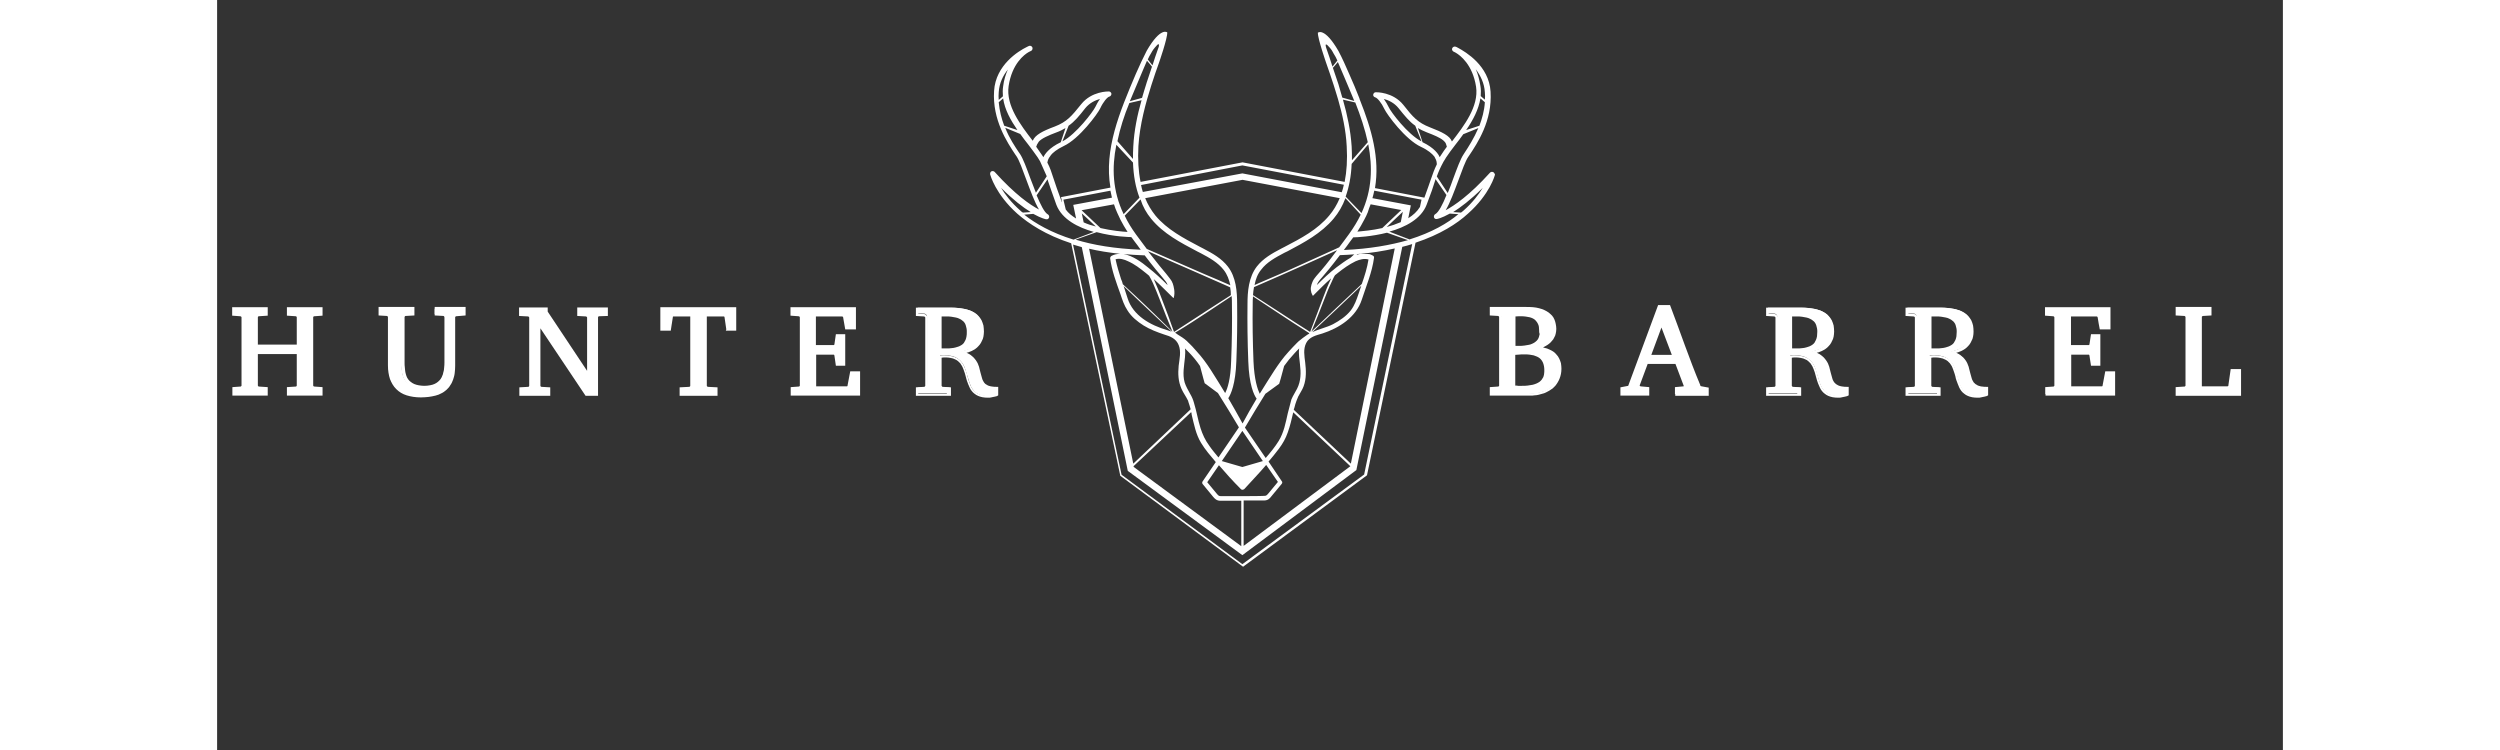 <svg xmlns="http://www.w3.org/2000/svg" xmlns:xlink="http://www.w3.org/1999/xlink" width="150" zoomAndPan="magnify" viewBox="0 0 113.04 41.04" height="45" preserveAspectRatio="xMidYMid meet" version="1.0"><rect x="0" y="0" width="113.04" height="41.04" fill="#333333" stroke="none"/><defs><clipPath id="76be506cc5"><path d="M 42 1.719 L 70 1.719 L 70 31.031 L 42 31.031 Z M 42 1.719 " clip-rule="nonzero"/></clipPath><clipPath id="873874f130"><path d="M 107 16 L 110.75 16 L 110.75 22 L 107 22 Z M 107 16 " clip-rule="nonzero"/></clipPath><clipPath id="058bfddd29"><path d="M 0.824 16 L 6 16 L 6 22 L 0.824 22 Z M 0.824 16 " clip-rule="nonzero"/></clipPath></defs><g clip-path="url(#76be506cc5)"><path fill="#ffffff" d="M 69.828 9.418 C 69.77 9.391 69.699 9.402 69.656 9.445 C 68.52 10.703 67.695 11.25 67.227 11.504 C 67.469 11.098 67.695 10.477 67.922 9.871 C 68.121 9.332 68.305 8.812 68.461 8.586 L 68.52 8.5 C 68.961 7.84 69.785 6.609 69.684 5.016 C 69.598 3.594 68.32 2.844 67.91 2.621 C 67.836 2.578 67.781 2.551 67.754 2.551 C 67.68 2.535 67.609 2.578 67.582 2.648 C 67.555 2.719 67.594 2.789 67.668 2.832 C 67.668 2.832 67.711 2.844 67.781 2.887 C 68.023 3.027 68.703 3.535 68.891 4.75 C 69.047 5.82 68.234 6.879 67.582 7.727 C 67.582 7.727 67.566 7.738 67.566 7.738 C 67.453 7.43 67.043 7.23 66.359 6.965 C 65.707 6.711 65.438 6.414 64.91 5.738 C 64.34 5.031 63.445 5.047 63.402 5.047 C 63.332 5.047 63.277 5.102 63.262 5.172 C 63.246 5.242 63.305 5.312 63.375 5.328 C 63.488 5.355 63.715 5.625 63.871 5.961 C 64.016 6.273 65.023 7.641 65.875 8.035 C 66.273 8.219 66.488 8.418 66.602 8.559 C 66.613 8.57 66.613 8.586 66.629 8.602 C 66.629 8.602 66.629 8.602 66.629 8.613 C 66.645 8.629 66.645 8.629 66.645 8.641 C 66.73 8.77 66.742 8.91 66.742 8.996 C 66.602 9.277 66.531 9.488 66.418 9.812 C 66.332 10.055 66.23 10.363 66.062 10.816 L 63.359 10.293 C 63.633 8.672 63.176 7.078 62.535 5.469 C 62.535 5.453 62.523 5.453 62.523 5.441 C 62.523 5.426 62.508 5.414 62.508 5.383 C 62.34 4.945 62.152 4.508 61.953 4.059 C 61.754 3.605 61.57 3.184 61.359 2.789 C 60.59 1.461 60.234 1.789 60.234 1.789 C 60.219 2.098 60.691 3.453 60.691 3.453 C 60.816 3.82 60.961 4.215 61.102 4.664 C 61.188 4.918 61.258 5.188 61.344 5.453 C 61.57 6.246 61.77 7.117 61.812 8.008 C 61.855 8.727 61.812 9.391 61.699 9.953 L 56.113 8.883 L 50.531 9.953 C 50.414 9.375 50.375 8.727 50.414 7.992 C 50.488 6.809 50.812 5.637 51.125 4.652 C 51.27 4.199 51.41 3.789 51.539 3.438 C 51.539 3.438 52.008 2.098 51.992 1.773 C 51.992 1.773 51.637 1.449 50.871 2.773 C 50.672 3.168 50.473 3.578 50.273 4.043 C 49.379 6.145 48.527 8.176 48.883 10.266 L 46.254 10.773 L 46.18 10.785 L 46.238 11.07 C 46.238 11.07 46.238 11.055 46.223 11.055 C 45.996 10.449 45.867 10.066 45.77 9.77 C 45.656 9.418 45.586 9.191 45.43 8.895 C 45.441 8.824 45.469 8.727 45.527 8.629 C 45.543 8.602 45.57 8.57 45.598 8.531 C 45.613 8.516 45.613 8.516 45.613 8.5 C 45.727 8.359 45.941 8.176 46.324 7.992 C 47.176 7.598 48.184 6.23 48.328 5.922 C 48.484 5.582 48.711 5.312 48.824 5.285 C 48.895 5.27 48.938 5.199 48.938 5.129 C 48.922 5.059 48.867 5.004 48.797 5.004 C 48.754 5.004 47.859 4.988 47.289 5.695 C 46.75 6.371 46.492 6.668 45.84 6.922 C 45.156 7.176 44.762 7.387 44.633 7.699 C 44.633 7.699 44.617 7.684 44.617 7.684 C 43.965 6.836 43.156 5.777 43.312 4.707 C 43.496 3.492 44.164 2.984 44.418 2.844 C 44.488 2.816 44.531 2.789 44.531 2.789 C 44.605 2.762 44.633 2.676 44.617 2.605 C 44.59 2.535 44.52 2.492 44.449 2.508 C 44.418 2.52 44.363 2.535 44.293 2.578 C 43.863 2.789 42.602 3.551 42.516 4.977 C 42.414 6.555 43.238 7.797 43.68 8.461 L 43.738 8.543 C 43.895 8.77 44.078 9.293 44.277 9.828 C 44.504 10.434 44.73 11.055 44.973 11.465 C 44.488 11.211 43.68 10.66 42.543 9.402 C 42.5 9.363 42.43 9.348 42.371 9.375 C 42.316 9.402 42.289 9.473 42.301 9.547 C 42.316 9.586 42.586 10.617 43.781 11.688 C 44.406 12.238 45.344 12.859 46.734 13.312 L 49.422 26.035 L 56.102 30.984 L 56.141 31.012 L 62.906 26.02 L 62.922 26.008 L 65.578 13.281 C 66.93 12.832 67.852 12.238 68.449 11.688 C 69.641 10.633 69.926 9.586 69.926 9.547 C 69.91 9.516 69.883 9.445 69.828 9.418 Z M 69.371 5.047 C 69.387 5.188 69.387 5.328 69.371 5.453 L 69.145 5.258 C 69.16 5.074 69.16 4.891 69.129 4.707 C 69.074 4.355 68.988 4.043 68.875 3.789 C 69.129 4.129 69.344 4.551 69.371 5.047 Z M 69.129 5.383 L 69.371 5.594 C 69.344 6.062 69.215 6.5 69.074 6.879 L 68.348 7.117 C 68.719 6.582 69.031 5.992 69.129 5.383 Z M 67.766 7.91 C 67.91 7.727 68.051 7.543 68.191 7.344 L 69.016 7.008 C 68.773 7.57 68.477 8.035 68.262 8.359 L 68.207 8.445 C 68.035 8.699 67.852 9.207 67.637 9.785 C 67.555 10.023 67.453 10.293 67.34 10.562 L 66.742 9.656 C 66.844 9.375 66.93 9.18 67.113 8.84 C 67.156 8.77 67.199 8.715 67.242 8.629 C 67.383 8.418 67.566 8.164 67.766 7.91 Z M 64.102 5.848 C 64.043 5.723 63.945 5.555 63.844 5.414 C 64.102 5.484 64.414 5.625 64.652 5.922 C 64.98 6.328 65.223 6.641 65.562 6.879 L 65.906 7.738 C 65.152 7.359 64.215 6.117 64.102 5.848 Z M 65.961 7.781 L 65.707 7.008 C 65.848 7.09 66.02 7.176 66.203 7.246 C 66.574 7.387 66.914 7.527 67.098 7.684 C 67.125 7.711 67.156 7.738 67.184 7.77 C 67.211 7.797 67.227 7.84 67.242 7.867 C 67.254 7.91 67.27 7.953 67.281 7.992 C 67.281 8.008 67.281 8.023 67.297 8.023 C 67.184 8.176 67.07 8.332 66.984 8.473 C 66.957 8.516 66.93 8.559 66.898 8.602 C 66.844 8.445 66.613 8.094 65.961 7.781 Z M 65.906 10.926 L 65.82 11.324 C 65.664 11.578 65.449 11.773 65.18 11.941 L 65.32 11.238 L 63.219 10.844 C 63.262 10.703 63.289 10.574 63.32 10.434 Z M 49.25 11.633 C 49.309 11.758 49.363 11.887 49.434 12.027 C 49.551 12.254 49.676 12.465 49.82 12.691 C 49.52 12.676 48.953 12.621 48.34 12.48 L 47.305 11.504 L 49.078 11.18 C 49.121 11.324 49.18 11.477 49.25 11.633 Z M 62.578 11.746 C 62.41 12.098 62.195 12.449 61.941 12.805 C 61.742 13.086 61.555 13.324 61.398 13.535 C 60.59 13.902 58.688 14.766 58.5 14.848 C 58.004 15.059 57.492 15.285 56.996 15.496 C 56.926 15.527 56.84 15.566 56.77 15.598 C 56.824 15.285 56.938 14.988 57.137 14.75 C 57.434 14.355 57.891 14.102 58.402 13.832 L 58.574 13.75 C 59.48 13.27 60.418 12.773 61.102 11.957 C 61.371 11.633 61.586 11.266 61.742 10.844 Z M 63.121 11.18 L 64.797 11.492 L 63.758 12.48 C 63.203 12.605 62.68 12.648 62.395 12.676 C 62.535 12.449 62.664 12.238 62.777 12.012 C 62.848 11.887 62.906 11.758 62.965 11.617 C 63.004 11.477 63.062 11.324 63.121 11.18 Z M 59.879 18.148 C 60.121 17.559 60.363 16.965 60.59 16.371 C 60.703 16.074 60.816 15.781 60.961 15.484 C 61.031 15.344 61.086 15.188 61.172 15.059 C 61.23 15.02 61.273 14.977 61.328 14.934 C 61.629 14.695 61.941 14.469 62.297 14.297 C 62.523 14.199 62.766 14.129 63.004 14.199 C 62.934 14.652 62.793 15.102 62.637 15.539 C 61.711 16.398 60.805 17.273 59.879 18.148 Z M 62.609 15.637 C 62.566 15.781 62.508 15.922 62.465 16.062 C 62.352 16.387 62.254 16.695 62.039 16.98 C 61.785 17.305 61.43 17.543 61.059 17.742 C 60.703 17.922 60.277 18.008 59.922 18.176 C 60.805 17.344 61.711 16.5 62.609 15.637 Z M 58.586 22.621 C 58.473 23.129 58.375 23.664 58.09 24.129 C 57.891 24.453 57.633 24.766 57.379 25.062 L 56.242 23.398 C 56.609 22.777 56.98 22.156 57.363 21.547 L 58.117 21 C 58.117 21 58.246 20.59 58.387 20.027 C 58.559 19.785 58.742 19.559 58.941 19.348 C 59.027 19.25 59.113 19.164 59.211 19.066 C 59.168 19.348 59.227 19.645 59.254 19.926 C 59.312 20.391 59.312 20.844 59.098 21.266 C 59 21.465 58.871 21.648 58.785 21.859 C 58.715 22.113 58.656 22.367 58.586 22.621 Z M 56.102 27.148 L 56.102 27.277 L 56.102 27.148 C 56.102 27.148 54.992 27.148 54.922 27.148 C 54.82 27.148 54.793 27.121 54.707 27.023 L 54.18 26.387 L 54.82 25.457 C 55.203 25.906 55.602 26.344 56.027 26.77 C 56.07 26.809 56.129 26.809 56.172 26.781 C 56.184 26.781 56.199 26.77 56.215 26.754 C 56.609 26.316 57.023 25.895 57.406 25.441 L 58.047 26.371 L 57.52 27.008 C 57.434 27.105 57.406 27.133 57.309 27.133 C 57.195 27.148 56.102 27.148 56.102 27.148 Z M 53.242 21.547 C 53.129 21.336 53.016 21.152 52.945 20.93 C 52.816 20.477 52.918 20.012 52.961 19.559 C 52.973 19.406 52.988 19.234 52.961 19.066 C 53.043 19.152 53.129 19.234 53.215 19.32 C 53.43 19.547 53.613 19.773 53.785 20.027 C 53.926 20.574 54.039 20.969 54.039 20.969 L 54.766 21.508 C 55.16 22.129 55.531 22.746 55.914 23.383 L 54.793 25.031 C 54.621 24.82 54.453 24.625 54.297 24.398 C 54.066 24.086 53.926 23.777 53.812 23.426 C 53.668 22.973 53.598 22.508 53.457 22.055 C 53.414 21.887 53.344 21.719 53.242 21.547 Z M 49.562 15.555 C 49.535 15.457 49.508 15.355 49.465 15.273 C 49.352 14.918 49.238 14.551 49.164 14.188 C 49.395 14.117 49.648 14.199 49.848 14.297 C 50.203 14.453 50.516 14.695 50.812 14.934 C 50.871 14.988 50.941 15.031 51 15.09 C 51.082 15.215 51.141 15.355 51.211 15.496 C 51.34 15.781 51.453 16.074 51.566 16.359 C 51.793 16.965 52.035 17.559 52.277 18.148 C 51.395 17.273 50.488 16.398 49.562 15.555 Z M 52.234 18.148 C 52.164 18.121 52.078 18.094 51.992 18.066 C 51.07 17.797 50.117 17.273 49.82 16.316 C 49.746 16.09 49.676 15.879 49.605 15.652 C 50.473 16.5 51.355 17.316 52.234 18.148 Z M 49.605 13.902 C 49.961 13.934 50.344 13.961 50.742 13.973 C 50.742 13.973 50.758 13.973 50.758 13.973 C 51.238 14.609 51.539 14.961 51.723 15.172 C 51.906 15.398 51.98 15.469 52.008 15.598 C 51.668 15.258 51.324 14.934 50.941 14.637 C 50.602 14.355 50.102 13.988 49.605 13.902 Z M 51.668 16.289 C 51.551 15.977 51.438 15.68 51.297 15.371 C 51.281 15.344 51.27 15.301 51.254 15.273 C 51.625 15.598 51.965 15.965 52.32 16.301 C 52.336 16.316 52.348 16.301 52.348 16.301 C 52.348 16.301 52.348 16.289 52.348 16.289 C 52.434 15.992 52.348 15.68 52.293 15.512 C 52.293 15.496 52.277 15.484 52.277 15.484 C 52.262 15.457 52.262 15.426 52.25 15.414 C 52.191 15.301 52.105 15.203 51.938 14.988 C 51.75 14.766 51.453 14.41 50.941 13.75 C 51.652 14.059 53.328 14.793 53.613 14.918 C 54.109 15.145 54.621 15.355 55.121 15.582 C 55.219 15.625 55.332 15.68 55.434 15.723 C 55.461 15.863 55.473 16.004 55.473 16.145 C 55.461 16.16 55.445 16.16 55.434 16.176 C 55.004 16.457 54.566 16.727 54.141 17.008 C 53.555 17.387 52.93 17.797 52.363 18.164 C 52.148 17.543 51.906 16.906 51.668 16.289 Z M 54.367 16.965 C 54.75 16.711 55.133 16.457 55.516 16.203 C 55.531 16.359 55.531 16.5 55.531 16.641 C 55.547 17.641 55.531 18.684 55.488 19.758 C 55.461 20.746 55.289 21.266 55.16 21.508 C 54.906 21.082 54.648 20.676 54.379 20.25 C 54.141 19.883 53.898 19.547 53.598 19.223 C 53.441 19.039 53.273 18.855 53.086 18.684 C 53.086 18.672 53.074 18.672 53.059 18.656 C 52.93 18.531 52.703 18.391 52.562 18.305 C 52.52 18.277 52.477 18.234 52.418 18.207 C 53.043 17.84 53.727 17.387 54.367 16.965 Z M 56.102 23.578 L 57.223 25.23 L 56.102 25.555 C 56.102 25.555 55.375 25.344 54.977 25.23 Z M 59.184 18.672 C 59.141 18.715 59.113 18.742 59.082 18.77 C 58.926 18.926 58.77 19.094 58.629 19.25 C 58.332 19.574 58.09 19.914 57.848 20.281 C 57.578 20.703 57.309 21.125 57.051 21.547 C 56.938 21.309 56.754 20.785 56.711 19.773 C 56.668 18.699 56.652 17.641 56.668 16.652 C 56.668 16.512 56.668 16.371 56.684 16.219 C 57.109 16.5 57.535 16.781 57.961 17.062 C 58.559 17.457 59.184 17.867 59.766 18.234 C 59.766 18.25 59.75 18.25 59.75 18.262 C 59.738 18.277 59.723 18.277 59.711 18.289 C 59.711 18.289 59.695 18.289 59.695 18.289 C 59.695 18.289 59.68 18.289 59.68 18.305 C 59.668 18.305 59.668 18.32 59.652 18.32 C 59.512 18.418 59.312 18.559 59.184 18.672 Z M 58.02 17.008 C 57.594 16.727 57.164 16.457 56.727 16.176 C 56.711 16.16 56.695 16.16 56.684 16.145 C 56.695 16.004 56.711 15.852 56.738 15.711 C 57.238 15.496 57.75 15.273 58.23 15.059 C 58.488 14.949 60.348 14.117 61.285 13.691 C 60.762 14.398 60.449 14.766 60.25 14.988 C 60.18 15.074 60.105 15.145 60.051 15.23 C 60.008 15.285 59.965 15.355 59.938 15.426 C 59.895 15.527 59.867 15.625 59.852 15.723 C 59.836 15.82 59.852 15.922 59.879 16.02 C 59.895 16.062 59.906 16.09 59.922 16.117 C 59.922 16.117 59.938 16.145 59.949 16.176 C 59.949 16.176 59.965 16.188 59.98 16.176 C 60.008 16.145 60.051 16.105 60.078 16.074 C 60.363 15.793 60.648 15.496 60.961 15.23 C 60.945 15.258 60.93 15.301 60.918 15.328 C 60.773 15.625 60.66 15.922 60.547 16.219 C 60.305 16.867 60.062 17.516 59.809 18.164 C 59.211 17.781 58.613 17.402 58.02 17.008 Z M 61.258 14.625 C 60.875 14.918 60.52 15.258 60.18 15.598 C 60.219 15.469 60.277 15.383 60.477 15.16 C 60.66 14.949 60.961 14.594 61.441 13.961 C 61.711 13.945 61.969 13.945 62.223 13.918 L 62.023 14.102 C 61.727 14.27 61.473 14.469 61.258 14.625 Z M 60.859 11.789 C 60.219 12.562 59.312 13.043 58.414 13.508 L 58.246 13.594 C 57.707 13.875 57.238 14.145 56.895 14.582 C 56.441 15.172 56.383 15.965 56.383 16.641 C 56.371 17.641 56.383 18.699 56.426 19.773 C 56.469 21.055 56.738 21.621 56.883 21.816 C 56.609 22.27 56.355 22.719 56.113 23.172 C 55.859 22.707 55.602 22.254 55.332 21.789 C 55.473 21.578 55.73 21.012 55.773 19.773 C 55.816 18.684 55.828 17.641 55.816 16.641 C 55.816 15.949 55.758 15.16 55.305 14.582 C 54.965 14.145 54.492 13.875 53.953 13.594 L 53.785 13.508 C 52.902 13.043 51.98 12.562 51.34 11.789 C 51.113 11.504 50.926 11.195 50.785 10.844 L 56.113 9.84 L 61.43 10.844 C 61.273 11.211 61.086 11.52 60.859 11.789 Z M 51.113 11.973 C 51.781 12.789 52.73 13.281 53.641 13.762 L 53.812 13.848 C 54.324 14.117 54.766 14.371 55.078 14.766 C 55.277 15.02 55.375 15.301 55.445 15.609 C 54.977 15.398 54.508 15.203 54.039 15.004 C 53.629 14.82 51.496 13.891 50.871 13.621 C 50.699 13.395 50.5 13.129 50.273 12.816 C 50.031 12.48 49.82 12.141 49.664 11.801 L 50.531 10.914 C 50.656 11.309 50.855 11.66 51.113 11.973 Z M 47.418 12.168 L 47.316 11.676 L 48.086 12.395 C 47.859 12.34 47.629 12.266 47.418 12.168 Z M 50.02 12.973 C 50.031 12.988 50.047 13 50.059 13.016 C 50.176 13.172 50.273 13.312 50.375 13.438 C 50.43 13.523 50.488 13.594 50.543 13.664 C 49.121 13.609 47.941 13.41 46.977 13.113 L 48.129 12.703 C 49.066 12.957 49.945 12.973 50.02 12.973 Z M 49.422 13.891 C 49.25 13.891 49.094 13.918 48.938 14.004 C 48.895 14.031 48.867 14.086 48.867 14.129 C 48.953 14.805 49.207 15.469 49.434 16.105 C 49.535 16.414 49.633 16.711 49.82 16.992 C 50.031 17.332 50.359 17.598 50.699 17.812 C 51.039 18.023 51.438 18.176 51.824 18.305 C 52.164 18.402 52.477 18.531 52.617 18.883 C 52.762 19.234 52.66 19.645 52.617 20.012 C 52.574 20.449 52.59 20.871 52.773 21.281 C 52.875 21.508 53.016 21.691 53.117 21.902 C 53.129 21.914 53.145 21.957 53.145 21.984 C 53.199 22.129 53.23 22.254 53.273 22.395 L 50.133 25.371 L 47.715 13.609 C 48.227 13.734 48.797 13.82 49.422 13.891 Z M 53.301 22.551 C 53.316 22.594 53.328 22.637 53.328 22.691 C 53.457 23.215 53.555 23.762 53.84 24.23 C 54.066 24.609 54.367 24.949 54.648 25.285 L 53.926 26.344 C 53.898 26.387 53.898 26.441 53.926 26.484 L 54.508 27.191 C 54.594 27.289 54.691 27.402 54.906 27.402 C 54.977 27.402 55.816 27.402 56.043 27.402 L 56.043 29.887 L 50.16 25.555 L 50.145 25.512 Z M 56.172 27.387 L 57.277 27.387 C 57.508 27.387 57.594 27.277 57.676 27.176 L 58.258 26.473 C 58.289 26.43 58.301 26.371 58.258 26.332 L 57.535 25.258 C 57.734 25.031 57.918 24.793 58.102 24.555 C 58.316 24.27 58.473 23.988 58.586 23.664 C 58.715 23.312 58.801 22.93 58.887 22.562 L 62.012 25.512 L 56.172 29.871 Z M 58.914 22.422 C 58.926 22.383 58.941 22.324 58.957 22.281 C 58.984 22.168 59.012 22.07 59.055 21.957 C 59.07 21.93 59.082 21.887 59.098 21.844 C 59.113 21.801 59.141 21.762 59.156 21.703 C 59.254 21.508 59.383 21.336 59.453 21.141 C 59.609 20.715 59.594 20.266 59.539 19.828 C 59.496 19.477 59.426 19.109 59.594 18.77 C 59.766 18.43 60.148 18.348 60.477 18.25 C 61.398 17.953 62.324 17.359 62.637 16.398 C 62.879 15.652 63.203 14.891 63.305 14.117 C 63.32 14.043 63.289 14.004 63.219 13.973 C 63.164 13.945 63.105 13.918 63.047 13.902 L 62.566 13.891 C 62.496 13.902 62.422 13.918 62.352 13.945 L 62.395 13.902 C 63.148 13.848 63.828 13.734 64.441 13.594 L 62.039 25.371 Z M 61.656 13.68 C 61.711 13.609 61.77 13.535 61.828 13.453 C 61.926 13.324 62.023 13.172 62.141 13.027 C 62.152 13.016 62.152 13 62.168 12.988 C 62.367 12.988 63.176 12.945 64.016 12.734 L 65.164 13.141 C 64.215 13.41 63.062 13.621 61.656 13.68 Z M 64 12.422 L 64.883 11.59 L 64.77 12.156 C 64.512 12.266 64.258 12.352 64 12.422 Z M 62.621 11.66 L 61.754 10.758 C 61.941 10.234 62.055 9.645 62.082 8.969 L 62.992 7.895 C 63.234 9.148 63.203 10.391 62.621 11.66 Z M 61.359 4.609 C 61.344 4.551 61.316 4.496 61.301 4.438 C 61.199 4.156 61.117 3.875 61.016 3.594 C 60.918 3.281 60.816 2.973 60.703 2.66 C 60.676 2.605 60.676 2.551 60.66 2.492 C 60.648 2.395 60.719 2.438 60.762 2.477 C 60.988 2.703 61.016 2.789 61.086 2.914 C 61.172 3.043 61.242 3.184 61.301 3.312 L 61.031 3.648 L 61.059 3.707 C 61.059 3.707 61.23 3.523 61.328 3.395 C 61.441 3.648 61.555 3.918 61.672 4.199 C 61.855 4.637 62.039 5.059 62.211 5.484 C 62.211 5.496 62.223 5.512 62.223 5.523 L 61.57 5.34 C 61.5 5.086 61.43 4.836 61.359 4.609 Z M 61.613 5.484 C 61.613 5.484 61.613 5.469 61.613 5.484 C 61.613 5.469 61.613 5.469 61.613 5.453 L 62.281 5.609 C 62.566 6.328 62.809 7.062 62.965 7.781 L 62.098 8.77 C 62.098 8.531 62.098 8.277 62.082 8.008 C 62.023 7.133 61.84 6.273 61.613 5.484 Z M 56.102 9.051 L 61.656 10.109 C 61.629 10.25 61.586 10.379 61.543 10.52 L 56.102 9.488 L 50.656 10.504 C 50.613 10.379 50.586 10.25 50.559 10.125 Z M 51.113 2.902 C 51.184 2.773 51.227 2.691 51.438 2.465 C 51.48 2.422 51.539 2.379 51.539 2.477 C 51.539 2.535 51.523 2.59 51.496 2.648 C 51.383 2.957 51.281 3.27 51.184 3.578 L 50.926 3.254 C 50.984 3.129 51.039 3.016 51.113 2.902 Z M 50.516 4.184 C 50.645 3.891 50.758 3.594 50.883 3.324 C 50.957 3.41 51.098 3.566 51.156 3.648 C 51.07 3.902 50.984 4.172 50.898 4.426 C 50.883 4.48 50.855 4.539 50.844 4.594 C 50.77 4.836 50.688 5.086 50.613 5.355 L 49.945 5.539 C 50.133 5.086 50.316 4.652 50.516 4.184 Z M 49.918 5.637 L 50.586 5.484 C 50.359 6.273 50.176 7.148 50.133 8.023 C 50.117 8.246 50.117 8.473 50.117 8.699 L 49.266 7.727 C 49.406 7.035 49.633 6.328 49.918 5.637 Z M 49.207 7.922 L 50.117 8.895 C 50.145 9.617 50.258 10.25 50.473 10.816 L 49.605 11.719 C 48.996 10.434 48.953 9.18 49.207 7.922 Z M 46.309 10.926 L 48.883 10.434 C 48.91 10.562 48.938 10.688 48.965 10.816 L 46.848 11.211 L 47.004 11.957 C 46.777 11.816 46.578 11.66 46.438 11.465 Z M 47.504 5.922 C 47.746 5.625 48.059 5.484 48.312 5.414 C 48.199 5.566 48.113 5.738 48.059 5.848 C 47.93 6.117 47.004 7.344 46.254 7.738 L 46.594 6.879 C 46.922 6.652 47.176 6.344 47.504 5.922 Z M 44.832 8.008 C 44.844 7.953 44.875 7.879 44.918 7.824 C 44.93 7.809 44.93 7.797 44.945 7.781 C 44.945 7.77 44.961 7.77 44.961 7.754 C 45.117 7.57 45.512 7.402 45.926 7.246 C 46.125 7.176 46.281 7.09 46.422 7.008 L 46.168 7.781 C 45.512 8.094 45.285 8.445 45.215 8.602 C 45.188 8.559 45.156 8.516 45.129 8.473 C 45.043 8.348 44.918 8.164 44.816 8.023 C 44.832 8.008 44.832 8.008 44.832 8.008 Z M 42.77 5.047 C 42.801 4.539 43.012 4.129 43.27 3.805 C 43.156 4.059 43.055 4.367 43.012 4.723 C 42.984 4.906 42.984 5.086 43 5.27 L 42.77 5.469 C 42.758 5.328 42.758 5.188 42.77 5.047 Z M 42.77 5.594 L 43.012 5.383 C 43.098 6.004 43.426 6.582 43.793 7.117 L 43.07 6.879 C 42.926 6.5 42.812 6.062 42.77 5.594 Z M 44.504 9.77 C 44.293 9.191 44.105 8.684 43.938 8.43 L 43.879 8.348 C 43.664 8.023 43.352 7.57 43.125 6.992 L 43.949 7.332 C 44.094 7.527 44.234 7.727 44.375 7.895 C 44.574 8.164 44.762 8.402 44.902 8.613 C 44.945 8.684 44.988 8.754 45.031 8.824 L 45.398 9.645 L 44.805 10.547 C 44.703 10.293 44.605 10.023 44.504 9.77 Z M 43.949 11.52 C 43.453 11.082 43.113 10.633 42.898 10.277 C 43.566 10.941 44.105 11.352 44.52 11.605 L 44.094 11.633 C 44.035 11.605 43.992 11.562 43.949 11.52 Z M 44.66 11.703 C 45.117 11.957 45.355 12 45.371 12 C 45.441 12.012 45.5 11.973 45.527 11.902 C 45.543 11.832 45.512 11.758 45.457 11.73 C 45.273 11.633 45.059 11.195 44.844 10.688 L 45.441 9.812 C 45.457 9.84 45.457 9.871 45.469 9.91 C 45.57 10.195 45.699 10.59 45.926 11.211 C 46.238 12.012 47.117 12.449 47.973 12.691 L 46.863 13.113 C 45.641 12.734 44.773 12.227 44.164 11.746 Z M 62.766 25.965 L 56.102 30.871 L 49.492 25.977 L 46.836 13.383 C 46.992 13.426 47.16 13.48 47.316 13.523 L 49.832 25.766 L 56.102 30.379 L 62.281 25.766 L 62.34 25.723 L 64.852 13.508 C 65.039 13.465 65.223 13.41 65.395 13.355 Z M 65.25 13.102 L 64.145 12.676 C 65.008 12.438 65.891 11.984 66.188 11.195 C 66.418 10.59 66.559 10.195 66.645 9.898 C 66.656 9.871 66.656 9.84 66.672 9.801 L 67.27 10.672 C 67.07 11.18 66.844 11.617 66.656 11.719 C 66.602 11.746 66.574 11.816 66.586 11.887 C 66.602 11.957 66.672 12 66.742 11.984 C 66.758 11.984 67 11.941 67.453 11.688 L 67.922 11.719 C 67.34 12.211 66.473 12.719 65.25 13.102 Z M 68.207 11.52 C 68.164 11.562 68.121 11.59 68.066 11.633 L 67.637 11.605 C 68.035 11.352 68.574 10.957 69.258 10.277 C 69.031 10.645 68.703 11.082 68.207 11.52 Z M 68.207 11.52 " fill-opacity="1" fill-rule="nonzero"/></g><path fill="#ffffff" d="M 73.48 20.18 C 73.48 20.363 73.449 20.531 73.395 20.676 C 73.336 20.816 73.266 20.941 73.18 21.039 C 73.094 21.141 72.98 21.223 72.867 21.293 C 72.754 21.367 72.625 21.422 72.5 21.449 C 72.371 21.492 72.227 21.52 72.102 21.535 C 71.957 21.547 71.832 21.562 71.715 21.562 L 69.754 21.562 L 69.754 21.266 L 70.125 21.238 C 70.184 21.238 70.211 21.211 70.238 21.184 C 70.266 21.152 70.281 21.113 70.281 21.082 L 70.281 17.375 C 70.281 17.344 70.266 17.305 70.238 17.273 C 70.211 17.246 70.184 17.219 70.125 17.219 L 69.754 17.191 L 69.754 16.895 L 71.602 16.895 C 71.887 16.895 72.113 16.922 72.312 16.965 C 72.512 17.02 72.684 17.09 72.812 17.191 C 72.938 17.289 73.039 17.402 73.094 17.543 C 73.152 17.684 73.18 17.84 73.18 18.008 C 73.18 18.176 73.152 18.332 73.082 18.461 C 73.008 18.586 72.926 18.684 72.824 18.77 C 72.727 18.855 72.613 18.926 72.5 18.969 C 72.383 19.023 72.27 19.051 72.172 19.082 C 72.328 19.082 72.484 19.094 72.641 19.137 C 72.797 19.18 72.938 19.234 73.051 19.32 C 73.18 19.406 73.281 19.52 73.352 19.66 C 73.438 19.812 73.48 19.984 73.48 20.18 Z M 72.711 20.238 C 72.711 19.926 72.613 19.688 72.426 19.547 C 72.242 19.406 71.957 19.32 71.574 19.32 C 71.52 19.32 71.461 19.32 71.391 19.32 C 71.32 19.32 71.246 19.336 71.191 19.336 C 71.133 19.336 71.078 19.348 71.035 19.348 C 70.992 19.348 70.965 19.348 70.949 19.348 L 70.949 21.184 C 71.008 21.184 71.062 21.184 71.121 21.184 C 71.164 21.184 71.219 21.184 71.262 21.195 C 71.305 21.195 71.348 21.195 71.391 21.195 C 71.633 21.195 71.844 21.184 72.016 21.141 C 72.184 21.098 72.312 21.039 72.426 20.957 C 72.527 20.871 72.613 20.773 72.656 20.645 C 72.684 20.547 72.711 20.406 72.711 20.238 Z M 72.426 18.066 C 72.426 17.797 72.34 17.586 72.156 17.43 C 71.973 17.289 71.715 17.203 71.348 17.203 C 71.305 17.203 71.277 17.203 71.234 17.203 C 71.191 17.203 71.148 17.203 71.121 17.203 C 71.078 17.203 71.047 17.203 71.02 17.203 C 70.992 17.203 70.965 17.203 70.965 17.203 L 70.965 18.969 C 70.992 18.969 71.035 18.969 71.062 18.969 C 71.09 18.969 71.121 18.969 71.148 18.969 L 71.219 18.969 C 71.445 18.969 71.645 18.953 71.801 18.91 C 71.957 18.867 72.086 18.812 72.184 18.727 C 72.285 18.645 72.355 18.543 72.398 18.43 C 72.414 18.348 72.426 18.219 72.426 18.066 Z M 72.426 18.066 " fill-opacity="1" fill-rule="nonzero"/><path fill="#ffffff" d="M 73.562 20.18 C 73.562 20.281 73.551 20.379 73.535 20.461 C 73.52 20.547 73.492 20.633 73.465 20.703 C 73.438 20.773 73.406 20.844 73.363 20.914 C 73.324 20.984 73.281 21.039 73.238 21.098 C 73.195 21.152 73.137 21.195 73.082 21.254 C 73.023 21.293 72.969 21.336 72.895 21.379 C 72.84 21.406 72.77 21.449 72.711 21.477 C 72.641 21.508 72.582 21.535 72.512 21.547 C 72.441 21.562 72.371 21.59 72.301 21.605 C 72.227 21.621 72.156 21.633 72.086 21.633 C 72.016 21.648 71.945 21.648 71.887 21.648 C 71.816 21.648 71.758 21.648 71.688 21.648 L 69.641 21.648 L 69.641 21.184 L 70.098 21.152 C 70.109 21.152 70.125 21.152 70.125 21.141 C 70.125 21.141 70.141 21.125 70.141 21.125 C 70.152 21.113 70.152 21.113 70.152 21.098 C 70.152 21.098 70.152 21.082 70.152 21.082 L 70.152 17.375 C 70.152 17.359 70.152 17.359 70.152 17.344 C 70.152 17.332 70.141 17.332 70.141 17.316 C 70.141 17.316 70.125 17.305 70.125 17.305 C 70.109 17.305 70.109 17.289 70.098 17.289 L 69.641 17.262 L 69.641 16.797 L 71.602 16.797 C 71.746 16.797 71.871 16.797 72 16.809 C 72.129 16.824 72.242 16.836 72.34 16.867 C 72.441 16.895 72.539 16.922 72.625 16.965 C 72.711 17.008 72.797 17.051 72.867 17.105 C 72.938 17.16 72.996 17.219 73.051 17.273 C 73.109 17.344 73.152 17.414 73.18 17.488 C 73.207 17.559 73.238 17.641 73.25 17.727 C 73.266 17.812 73.281 17.895 73.281 17.996 C 73.281 18.094 73.266 18.176 73.25 18.25 C 73.238 18.332 73.207 18.402 73.164 18.473 C 73.137 18.543 73.094 18.602 73.039 18.656 C 72.996 18.715 72.938 18.77 72.883 18.812 C 72.824 18.855 72.77 18.898 72.711 18.926 C 72.656 18.953 72.613 18.98 72.555 19.012 L 72.656 19.039 C 72.738 19.051 72.812 19.082 72.895 19.121 C 72.969 19.152 73.039 19.191 73.109 19.234 C 73.18 19.277 73.238 19.336 73.293 19.406 C 73.352 19.461 73.395 19.531 73.438 19.617 C 73.48 19.699 73.508 19.785 73.535 19.871 C 73.551 19.984 73.562 20.082 73.562 20.18 Z M 73.363 20.434 C 73.379 20.363 73.379 20.281 73.379 20.18 C 73.379 20.082 73.363 19.996 73.352 19.914 C 73.336 19.828 73.309 19.758 73.281 19.699 C 73.25 19.629 73.207 19.574 73.152 19.531 C 73.109 19.477 73.051 19.434 72.996 19.391 C 72.938 19.348 72.883 19.32 72.812 19.293 C 72.738 19.266 72.684 19.234 72.598 19.223 C 72.527 19.207 72.457 19.191 72.371 19.18 C 72.301 19.164 72.215 19.164 72.145 19.164 L 71.488 19.164 L 72.129 18.996 C 72.172 18.98 72.227 18.969 72.285 18.953 C 72.344 18.938 72.398 18.91 72.457 18.883 C 72.512 18.855 72.57 18.828 72.613 18.797 C 72.668 18.77 72.711 18.727 72.754 18.699 C 72.797 18.656 72.84 18.613 72.883 18.574 C 72.926 18.531 72.953 18.473 72.98 18.418 C 73.008 18.359 73.039 18.305 73.051 18.234 C 73.066 18.164 73.082 18.094 73.082 18.008 C 73.082 17.922 73.082 17.852 73.066 17.77 C 73.051 17.699 73.039 17.629 73.008 17.57 C 72.98 17.516 72.953 17.445 72.91 17.402 C 72.867 17.344 72.812 17.305 72.754 17.262 C 72.695 17.219 72.625 17.176 72.555 17.148 C 72.484 17.121 72.383 17.078 72.301 17.062 C 72.199 17.035 72.102 17.02 71.988 17.008 C 71.871 16.992 71.746 16.992 71.602 16.992 L 69.812 16.992 L 69.812 17.133 L 70.098 17.16 C 70.141 17.16 70.168 17.176 70.195 17.191 C 70.223 17.203 70.254 17.234 70.266 17.246 C 70.281 17.273 70.297 17.289 70.309 17.316 C 70.324 17.344 70.324 17.375 70.324 17.402 L 70.324 21.113 C 70.324 21.141 70.324 21.168 70.309 21.195 C 70.297 21.223 70.281 21.238 70.266 21.266 C 70.254 21.293 70.223 21.309 70.195 21.324 C 70.168 21.336 70.141 21.352 70.098 21.352 L 69.812 21.379 L 69.812 21.52 L 71.688 21.52 C 71.746 21.52 71.816 21.52 71.871 21.52 C 71.93 21.52 72 21.508 72.07 21.508 C 72.145 21.492 72.199 21.492 72.27 21.477 C 72.328 21.465 72.398 21.449 72.469 21.438 C 72.527 21.422 72.598 21.395 72.656 21.367 C 72.711 21.336 72.77 21.309 72.824 21.281 C 72.883 21.254 72.938 21.211 72.98 21.184 C 73.023 21.141 73.082 21.098 73.125 21.055 C 73.164 21.012 73.207 20.957 73.238 20.898 C 73.266 20.844 73.293 20.789 73.324 20.715 C 73.336 20.59 73.363 20.52 73.363 20.434 Z M 72.625 20.238 C 72.625 20.098 72.598 19.969 72.555 19.855 C 72.512 19.758 72.457 19.672 72.371 19.602 C 72.285 19.531 72.172 19.488 72.043 19.445 C 71.914 19.418 71.758 19.391 71.574 19.391 C 71.52 19.391 71.461 19.391 71.391 19.391 C 71.277 19.406 71.148 19.406 71.035 19.418 L 71.035 21.098 C 71.09 21.098 71.133 21.098 71.191 21.113 C 71.262 21.113 71.32 21.113 71.391 21.113 C 71.52 21.113 71.617 21.113 71.715 21.098 C 71.816 21.082 71.902 21.07 71.988 21.055 C 72.059 21.039 72.129 21.012 72.199 20.984 C 72.258 20.957 72.312 20.93 72.371 20.887 C 72.414 20.844 72.457 20.816 72.484 20.773 C 72.512 20.73 72.539 20.676 72.57 20.633 C 72.582 20.574 72.613 20.52 72.613 20.449 C 72.625 20.391 72.625 20.32 72.625 20.238 Z M 72.727 19.801 C 72.781 19.926 72.797 20.066 72.797 20.238 C 72.797 20.32 72.797 20.406 72.781 20.477 C 72.77 20.547 72.754 20.633 72.727 20.688 C 72.695 20.758 72.668 20.816 72.625 20.871 C 72.582 20.93 72.527 20.984 72.469 21.027 C 72.414 21.07 72.34 21.113 72.27 21.141 C 72.199 21.168 72.113 21.195 72.027 21.223 C 71.945 21.254 71.844 21.266 71.73 21.266 C 71.617 21.281 71.504 21.281 71.391 21.281 L 71.121 21.281 C 71.035 21.281 70.949 21.281 70.879 21.266 L 70.879 19.266 L 70.965 19.266 C 71.105 19.25 71.246 19.234 71.402 19.234 C 71.477 19.234 71.547 19.223 71.602 19.223 C 71.801 19.223 71.973 19.234 72.113 19.277 C 72.27 19.32 72.398 19.375 72.5 19.461 C 72.582 19.559 72.668 19.672 72.727 19.801 Z M 72.34 18.066 C 72.34 17.938 72.328 17.824 72.285 17.742 C 72.242 17.641 72.184 17.57 72.113 17.5 C 72.027 17.43 71.93 17.387 71.816 17.359 C 71.688 17.332 71.531 17.305 71.359 17.305 C 71.32 17.305 71.289 17.305 71.246 17.305 L 71.047 17.316 L 71.047 18.926 L 71.219 18.926 C 71.332 18.926 71.434 18.926 71.531 18.91 C 71.617 18.898 71.703 18.883 71.789 18.867 C 71.859 18.855 71.93 18.828 71.988 18.797 C 72.043 18.77 72.102 18.742 72.145 18.699 C 72.184 18.672 72.227 18.629 72.258 18.586 C 72.285 18.543 72.312 18.504 72.328 18.445 C 72.34 18.391 72.355 18.332 72.371 18.277 C 72.34 18.207 72.34 18.137 72.34 18.066 Z M 72.441 17.668 C 72.484 17.781 72.512 17.922 72.512 18.066 C 72.512 18.148 72.512 18.219 72.5 18.289 C 72.484 18.359 72.469 18.43 72.441 18.488 C 72.414 18.559 72.383 18.613 72.34 18.672 C 72.301 18.727 72.258 18.77 72.199 18.828 C 72.145 18.867 72.086 18.91 72.016 18.938 C 71.945 18.969 71.871 18.996 71.789 19.023 C 71.703 19.051 71.617 19.066 71.52 19.082 C 71.418 19.094 71.305 19.094 71.191 19.094 L 70.922 19.094 L 70.852 19.082 L 70.852 17.16 C 70.977 17.16 71.09 17.148 71.219 17.148 C 71.262 17.148 71.305 17.148 71.348 17.148 C 71.531 17.148 71.703 17.16 71.844 17.203 C 71.988 17.246 72.113 17.305 72.215 17.387 C 72.312 17.445 72.398 17.559 72.441 17.668 Z M 72.441 17.668 " fill-opacity="1" fill-rule="nonzero"/><path fill="#ffffff" d="M 79.035 17.684 L 78.352 19.504 L 79.715 19.504 Z M 79.859 21.562 L 79.859 21.266 L 80.258 21.238 C 80.285 21.238 80.301 21.223 80.312 21.195 C 80.328 21.168 80.328 21.141 80.328 21.125 L 79.844 19.855 L 78.227 19.855 L 77.754 21.113 C 77.754 21.125 77.754 21.141 77.754 21.152 C 77.754 21.168 77.77 21.184 77.785 21.195 C 77.797 21.211 77.812 21.223 77.828 21.238 C 77.84 21.254 77.855 21.254 77.871 21.254 L 78.281 21.281 L 78.281 21.578 L 76.859 21.578 L 76.859 21.281 L 77.273 21.195 L 78.906 16.797 L 79.434 16.797 L 81.051 21.082 C 81.066 21.125 81.082 21.168 81.094 21.184 C 81.109 21.195 81.137 21.211 81.195 21.223 L 81.508 21.281 L 81.508 21.578 L 79.859 21.578 Z M 79.859 21.562 " fill-opacity="1" fill-rule="nonzero"/><path fill="#ffffff" d="M 79.035 17.922 L 78.48 19.418 L 79.602 19.418 Z M 78.266 19.477 L 79.035 17.445 L 79.844 19.59 L 78.227 19.59 Z M 79.773 21.562 L 79.773 21.184 L 80.242 21.141 L 80.258 21.125 L 79.801 19.914 L 78.281 19.914 L 77.84 21.098 L 77.855 21.113 L 77.871 21.125 L 77.883 21.141 L 78.367 21.184 L 78.367 21.648 L 76.789 21.648 L 76.789 21.195 L 77.215 21.113 L 78.852 16.695 L 79.504 16.695 C 80.043 18.105 80.57 19.672 81.152 21.055 C 81.152 21.07 81.168 21.098 81.168 21.113 L 81.18 21.125 C 81.195 21.125 81.207 21.141 81.238 21.141 L 81.621 21.211 L 81.621 21.66 L 79.789 21.66 L 79.789 21.562 Z M 79.945 21.336 L 79.945 21.477 L 81.438 21.477 L 81.438 21.336 L 81.195 21.293 C 81.168 21.293 81.137 21.281 81.109 21.281 C 81.082 21.266 81.051 21.254 81.039 21.238 C 81.023 21.223 81.012 21.211 80.996 21.184 C 80.98 21.168 80.98 21.141 80.969 21.113 L 79.363 16.879 L 78.949 16.879 L 77.316 21.266 L 76.93 21.352 L 76.93 21.492 L 78.168 21.492 L 78.168 21.352 L 77.84 21.324 C 77.828 21.324 77.812 21.324 77.797 21.309 C 77.785 21.309 77.77 21.293 77.754 21.293 C 77.742 21.293 77.742 21.281 77.727 21.266 C 77.715 21.254 77.715 21.254 77.699 21.238 C 77.684 21.223 77.684 21.211 77.684 21.211 C 77.684 21.195 77.672 21.184 77.672 21.168 C 77.672 21.152 77.672 21.141 77.672 21.125 C 77.672 21.113 77.672 21.098 77.684 21.082 C 77.797 20.676 78.027 20.18 78.168 19.773 L 79.902 19.773 C 80.07 20.207 80.242 20.66 80.398 21.098 C 80.414 21.125 80.414 21.152 80.398 21.168 C 80.398 21.184 80.383 21.211 80.371 21.223 C 80.355 21.254 80.344 21.266 80.328 21.281 C 80.301 21.293 80.27 21.309 80.242 21.309 Z M 81.168 21.113 C 81.168 21.125 81.168 21.113 81.168 21.113 Z M 81.168 21.113 " fill-opacity="1" fill-rule="nonzero"/><path fill="#ffffff" d="M 87.645 18.164 C 87.645 18.008 87.617 17.883 87.574 17.77 C 87.531 17.656 87.461 17.559 87.363 17.473 C 87.262 17.387 87.133 17.332 86.977 17.289 C 86.82 17.246 86.637 17.234 86.41 17.234 L 86.082 17.234 L 86.082 19.152 C 86.082 19.152 86.098 19.152 86.125 19.152 C 86.152 19.152 86.184 19.152 86.227 19.152 C 86.254 19.152 86.297 19.152 86.34 19.152 C 86.383 19.152 86.41 19.152 86.438 19.152 C 86.637 19.152 86.809 19.137 86.949 19.094 C 87.105 19.066 87.219 19.012 87.332 18.926 C 87.434 18.84 87.52 18.742 87.562 18.613 C 87.617 18.504 87.645 18.348 87.645 18.164 Z M 89.18 21.59 C 89.168 21.59 89.137 21.605 89.109 21.605 C 89.082 21.621 89.039 21.621 89.012 21.633 C 88.969 21.648 88.926 21.66 88.867 21.66 C 88.824 21.676 88.77 21.676 88.711 21.676 C 88.5 21.676 88.328 21.648 88.199 21.578 C 88.074 21.52 87.957 21.438 87.887 21.324 C 87.801 21.223 87.746 21.098 87.703 20.969 C 87.66 20.844 87.617 20.703 87.574 20.562 C 87.531 20.422 87.488 20.293 87.445 20.152 C 87.406 20.027 87.332 19.898 87.25 19.801 C 87.164 19.699 87.051 19.617 86.922 19.547 C 86.793 19.488 86.609 19.445 86.395 19.445 C 86.352 19.445 86.324 19.445 86.281 19.445 C 86.238 19.445 86.211 19.445 86.184 19.445 C 86.152 19.445 86.125 19.445 86.109 19.445 C 86.098 19.445 86.082 19.445 86.082 19.445 L 86.082 21.027 C 86.082 21.055 86.098 21.098 86.125 21.125 C 86.152 21.152 86.184 21.184 86.238 21.184 L 86.609 21.211 L 86.609 21.508 L 84.859 21.508 L 84.859 21.211 L 85.215 21.184 C 85.273 21.184 85.301 21.152 85.328 21.125 C 85.359 21.098 85.371 21.055 85.371 21.027 L 85.371 17.316 C 85.371 17.289 85.359 17.246 85.328 17.219 C 85.301 17.191 85.258 17.16 85.215 17.16 L 84.859 17.133 L 84.859 16.836 L 86.695 16.836 C 86.965 16.836 87.207 16.867 87.418 16.906 C 87.633 16.949 87.816 17.02 87.957 17.121 C 88.102 17.219 88.215 17.344 88.301 17.5 C 88.387 17.656 88.414 17.852 88.414 18.078 C 88.414 18.262 88.387 18.418 88.312 18.543 C 88.242 18.672 88.172 18.785 88.059 18.883 C 87.957 18.969 87.832 19.051 87.688 19.109 C 87.547 19.164 87.406 19.207 87.262 19.25 C 87.445 19.293 87.602 19.363 87.719 19.434 C 87.832 19.52 87.914 19.602 87.988 19.699 C 88.059 19.801 88.102 19.914 88.129 20.027 C 88.156 20.137 88.188 20.25 88.215 20.363 C 88.242 20.477 88.27 20.59 88.301 20.688 C 88.328 20.785 88.387 20.887 88.457 20.957 C 88.527 21.039 88.613 21.098 88.727 21.141 C 88.84 21.184 88.996 21.211 89.18 21.211 Z M 89.18 21.59 " fill-opacity="1" fill-rule="nonzero"/><path fill="#ffffff" d="M 87.562 18.164 C 87.562 18.094 87.562 18.023 87.547 17.965 C 87.531 17.91 87.52 17.852 87.504 17.797 C 87.488 17.742 87.461 17.699 87.434 17.656 C 87.406 17.613 87.363 17.57 87.32 17.543 C 87.277 17.5 87.219 17.473 87.164 17.445 C 87.105 17.414 87.035 17.387 86.965 17.375 C 86.895 17.359 86.809 17.344 86.723 17.332 C 86.637 17.316 86.539 17.316 86.426 17.316 L 86.184 17.316 L 86.184 19.066 C 86.27 19.066 86.352 19.066 86.453 19.066 C 86.551 19.066 86.637 19.066 86.723 19.051 C 86.809 19.039 86.879 19.039 86.949 19.012 C 87.02 18.996 87.078 18.969 87.133 18.953 C 87.191 18.926 87.25 18.898 87.289 18.867 C 87.332 18.84 87.375 18.797 87.406 18.758 C 87.434 18.715 87.461 18.656 87.488 18.602 C 87.52 18.543 87.531 18.473 87.547 18.402 C 87.547 18.332 87.562 18.25 87.562 18.164 Z M 87.703 17.938 C 87.719 18.008 87.719 18.078 87.719 18.164 C 87.719 18.262 87.719 18.348 87.703 18.43 C 87.688 18.516 87.676 18.586 87.633 18.656 C 87.602 18.727 87.562 18.785 87.52 18.84 C 87.477 18.898 87.418 18.953 87.363 18.996 C 87.305 19.039 87.25 19.082 87.176 19.109 C 87.105 19.137 87.035 19.164 86.949 19.18 C 86.863 19.191 86.793 19.207 86.695 19.223 C 86.609 19.234 86.508 19.234 86.41 19.234 C 86.27 19.234 86.125 19.234 85.969 19.223 L 85.969 17.148 L 86.383 17.148 C 86.496 17.148 86.594 17.148 86.695 17.16 C 86.793 17.176 86.879 17.191 86.965 17.203 C 87.051 17.234 87.121 17.246 87.191 17.289 C 87.262 17.316 87.32 17.359 87.375 17.402 C 87.434 17.445 87.477 17.5 87.52 17.543 C 87.562 17.598 87.59 17.656 87.617 17.727 C 87.676 17.797 87.703 17.867 87.703 17.938 Z M 89.195 21.676 C 89.125 21.691 89.039 21.719 88.953 21.73 L 88.883 21.746 C 88.855 21.746 88.824 21.762 88.797 21.762 C 88.77 21.762 88.738 21.762 88.711 21.762 C 88.484 21.762 88.312 21.73 88.156 21.66 C 88.086 21.633 88.031 21.59 87.973 21.547 C 87.914 21.508 87.859 21.449 87.816 21.395 C 87.773 21.336 87.73 21.281 87.703 21.211 C 87.676 21.141 87.645 21.082 87.617 21.012 C 87.59 20.957 87.574 20.887 87.547 20.816 C 87.531 20.746 87.504 20.676 87.488 20.605 C 87.477 20.547 87.445 20.477 87.434 20.406 C 87.406 20.336 87.391 20.266 87.363 20.207 C 87.332 20.152 87.32 20.082 87.289 20.039 C 87.262 19.984 87.219 19.941 87.191 19.883 C 87.148 19.844 87.105 19.801 87.062 19.758 C 87.02 19.715 86.965 19.688 86.895 19.66 C 86.836 19.629 86.766 19.602 86.68 19.59 C 86.594 19.574 86.508 19.559 86.41 19.559 L 86.297 19.559 L 86.168 19.574 L 86.168 21.082 C 86.168 21.098 86.168 21.098 86.168 21.113 C 86.168 21.125 86.184 21.125 86.184 21.141 C 86.184 21.141 86.195 21.152 86.195 21.152 C 86.211 21.152 86.211 21.168 86.227 21.168 L 86.68 21.195 L 86.68 21.66 L 84.762 21.66 L 84.762 21.195 L 85.203 21.168 C 85.215 21.168 85.23 21.168 85.246 21.152 C 85.258 21.152 85.258 21.141 85.258 21.141 C 85.273 21.125 85.273 21.125 85.273 21.113 C 85.273 21.113 85.273 21.098 85.273 21.098 L 85.273 17.387 C 85.273 17.387 85.273 17.375 85.273 17.375 C 85.273 17.359 85.258 17.359 85.258 17.344 C 85.258 17.344 85.246 17.332 85.246 17.332 C 85.23 17.332 85.215 17.316 85.203 17.316 L 84.762 17.289 L 84.762 16.836 L 86.68 16.836 C 86.809 16.836 86.934 16.836 87.062 16.852 C 87.191 16.867 87.305 16.879 87.418 16.906 C 87.531 16.938 87.633 16.965 87.73 16.992 C 87.832 17.035 87.914 17.078 87.988 17.121 C 88.074 17.176 88.145 17.234 88.199 17.305 C 88.258 17.375 88.312 17.445 88.355 17.527 C 88.398 17.613 88.426 17.711 88.457 17.812 C 88.469 17.91 88.484 18.023 88.484 18.148 C 88.484 18.25 88.469 18.332 88.457 18.418 C 88.441 18.504 88.414 18.586 88.371 18.656 C 88.344 18.727 88.301 18.797 88.258 18.855 C 88.215 18.91 88.156 18.969 88.102 19.023 C 88.043 19.066 87.988 19.121 87.914 19.152 C 87.844 19.191 87.789 19.223 87.703 19.25 C 87.645 19.277 87.59 19.293 87.531 19.305 C 87.617 19.336 87.676 19.375 87.746 19.418 C 87.801 19.461 87.859 19.504 87.914 19.559 C 87.957 19.602 88 19.66 88.043 19.715 C 88.086 19.773 88.113 19.828 88.145 19.883 C 88.172 19.941 88.188 19.996 88.215 20.066 L 88.258 20.238 C 88.27 20.293 88.285 20.352 88.301 20.406 C 88.312 20.461 88.328 20.52 88.344 20.562 C 88.355 20.617 88.371 20.66 88.387 20.715 C 88.398 20.758 88.414 20.801 88.441 20.844 C 88.469 20.887 88.484 20.93 88.527 20.957 C 88.555 20.984 88.582 21.027 88.625 21.039 C 88.668 21.07 88.711 21.098 88.77 21.113 C 88.824 21.125 88.883 21.152 88.953 21.152 C 89.023 21.168 89.109 21.168 89.195 21.168 L 89.281 21.168 L 89.281 21.633 Z M 89.094 21.52 L 89.094 21.352 C 89.023 21.352 88.969 21.336 88.91 21.336 C 88.824 21.324 88.754 21.309 88.684 21.281 C 88.625 21.254 88.57 21.223 88.512 21.195 C 88.457 21.152 88.414 21.125 88.371 21.07 C 88.328 21.027 88.301 20.984 88.27 20.93 C 88.242 20.871 88.215 20.828 88.199 20.773 C 88.188 20.715 88.172 20.66 88.156 20.617 C 88.145 20.562 88.129 20.504 88.113 20.449 C 88.102 20.391 88.086 20.336 88.07 20.281 L 88.031 20.109 C 88.016 20.055 88 20.012 87.973 19.953 C 87.945 19.898 87.914 19.855 87.887 19.812 C 87.859 19.773 87.816 19.73 87.773 19.688 C 87.73 19.645 87.688 19.602 87.633 19.574 C 87.574 19.531 87.52 19.504 87.445 19.477 C 87.375 19.445 87.289 19.418 87.207 19.406 L 86.852 19.32 L 87.207 19.234 C 87.277 19.223 87.348 19.191 87.418 19.18 C 87.488 19.152 87.562 19.137 87.617 19.109 C 87.688 19.082 87.746 19.051 87.801 19.023 C 87.859 18.996 87.914 18.953 87.957 18.91 C 88 18.867 88.043 18.828 88.086 18.77 C 88.129 18.715 88.156 18.656 88.188 18.602 C 88.215 18.543 88.242 18.473 88.258 18.402 C 88.27 18.332 88.285 18.25 88.285 18.164 C 88.285 18.051 88.27 17.953 88.258 17.867 C 88.242 17.781 88.215 17.699 88.172 17.629 C 88.145 17.559 88.086 17.488 88.043 17.43 C 87.988 17.375 87.93 17.316 87.859 17.273 C 87.789 17.234 87.719 17.191 87.633 17.16 C 87.547 17.133 87.445 17.105 87.348 17.078 C 87.25 17.062 87.133 17.035 87.02 17.035 C 86.906 17.02 86.777 17.02 86.652 17.02 L 84.902 17.02 L 84.902 17.148 L 85.188 17.176 C 85.23 17.176 85.258 17.191 85.289 17.203 C 85.316 17.219 85.344 17.234 85.359 17.262 C 85.371 17.289 85.387 17.305 85.402 17.332 C 85.414 17.359 85.414 17.387 85.414 17.414 L 85.414 21.125 C 85.414 21.152 85.414 21.184 85.402 21.211 C 85.387 21.238 85.371 21.254 85.359 21.281 C 85.344 21.309 85.316 21.324 85.289 21.336 C 85.258 21.352 85.23 21.367 85.188 21.367 L 84.902 21.395 L 84.902 21.535 L 86.465 21.535 L 86.465 21.395 L 86.184 21.367 C 86.141 21.367 86.109 21.352 86.082 21.336 C 86.055 21.324 86.027 21.293 86.012 21.281 C 85.996 21.254 85.984 21.238 85.969 21.211 C 85.953 21.184 85.953 21.152 85.953 21.125 L 85.953 19.461 C 86.055 19.461 86.152 19.445 86.238 19.445 L 86.352 19.445 C 86.465 19.445 86.566 19.461 86.664 19.477 C 86.766 19.488 86.852 19.52 86.922 19.547 C 86.992 19.574 87.062 19.617 87.121 19.66 C 87.176 19.699 87.234 19.758 87.277 19.812 C 87.32 19.871 87.363 19.926 87.391 19.996 C 87.418 20.066 87.461 20.125 87.477 20.195 C 87.504 20.266 87.52 20.336 87.547 20.406 C 87.562 20.477 87.59 20.535 87.602 20.605 C 87.617 20.676 87.645 20.73 87.66 20.801 C 87.676 20.859 87.703 20.93 87.73 21 C 87.758 21.055 87.773 21.125 87.801 21.168 C 87.832 21.223 87.859 21.266 87.902 21.324 C 87.945 21.367 87.988 21.406 88.031 21.449 C 88.074 21.492 88.129 21.52 88.188 21.547 C 88.301 21.605 88.457 21.633 88.656 21.633 C 88.684 21.633 88.699 21.633 88.727 21.633 C 88.754 21.633 88.77 21.633 88.797 21.621 L 88.867 21.605 C 88.98 21.547 89.039 21.535 89.094 21.52 Z M 89.094 21.52 " fill-opacity="1" fill-rule="nonzero"/><path fill="#ffffff" d="M 95.277 18.164 C 95.277 18.008 95.25 17.883 95.207 17.77 C 95.164 17.656 95.094 17.559 94.992 17.473 C 94.895 17.387 94.766 17.332 94.609 17.289 C 94.453 17.246 94.27 17.234 94.039 17.234 L 93.715 17.234 L 93.715 19.152 C 93.715 19.152 93.727 19.152 93.758 19.152 C 93.785 19.152 93.812 19.152 93.855 19.152 C 93.883 19.152 93.926 19.152 93.969 19.152 C 94.012 19.152 94.039 19.152 94.07 19.152 C 94.27 19.152 94.438 19.137 94.582 19.094 C 94.738 19.066 94.852 19.012 94.965 18.926 C 95.062 18.84 95.148 18.742 95.191 18.613 C 95.25 18.504 95.277 18.348 95.277 18.164 Z M 96.812 21.59 C 96.797 21.59 96.77 21.605 96.742 21.605 C 96.711 21.621 96.668 21.621 96.641 21.633 C 96.598 21.648 96.555 21.66 96.5 21.66 C 96.457 21.676 96.398 21.676 96.344 21.676 C 96.129 21.676 95.957 21.648 95.832 21.578 C 95.703 21.52 95.59 21.438 95.52 21.324 C 95.434 21.223 95.375 21.098 95.332 20.969 C 95.289 20.844 95.25 20.703 95.207 20.562 C 95.164 20.422 95.121 20.293 95.078 20.152 C 95.035 20.027 94.965 19.898 94.879 19.801 C 94.793 19.699 94.68 19.617 94.551 19.547 C 94.426 19.488 94.238 19.445 94.027 19.445 C 93.984 19.445 93.957 19.445 93.914 19.445 C 93.871 19.445 93.84 19.445 93.812 19.445 C 93.785 19.445 93.758 19.445 93.742 19.445 C 93.727 19.445 93.715 19.445 93.715 19.445 L 93.715 21.027 C 93.715 21.055 93.727 21.098 93.758 21.125 C 93.785 21.152 93.812 21.184 93.871 21.184 L 94.238 21.211 L 94.238 21.508 L 92.492 21.508 L 92.492 21.211 L 92.848 21.184 C 92.902 21.184 92.934 21.152 92.961 21.125 C 92.988 21.098 93.004 21.055 93.004 21.027 L 93.004 17.316 C 93.004 17.289 92.988 17.246 92.961 17.219 C 92.934 17.191 92.891 17.16 92.848 17.16 L 92.492 17.133 L 92.492 16.836 L 94.324 16.836 C 94.594 16.836 94.836 16.867 95.051 16.906 C 95.262 16.949 95.445 17.02 95.59 17.121 C 95.73 17.219 95.844 17.344 95.93 17.5 C 96.016 17.656 96.043 17.852 96.043 18.078 C 96.043 18.262 96.016 18.418 95.945 18.543 C 95.875 18.672 95.801 18.785 95.688 18.883 C 95.59 18.969 95.461 19.051 95.32 19.109 C 95.176 19.164 95.035 19.207 94.895 19.25 C 95.078 19.293 95.234 19.363 95.348 19.434 C 95.461 19.52 95.547 19.602 95.617 19.699 C 95.688 19.801 95.73 19.914 95.762 20.027 C 95.789 20.137 95.816 20.25 95.844 20.363 C 95.875 20.477 95.902 20.59 95.93 20.688 C 95.957 20.785 96.016 20.887 96.086 20.957 C 96.156 21.039 96.242 21.098 96.355 21.141 C 96.469 21.184 96.625 21.211 96.812 21.211 Z M 96.812 21.59 " fill-opacity="1" fill-rule="nonzero"/><path fill="#ffffff" d="M 95.191 18.164 C 95.191 18.094 95.191 18.023 95.176 17.965 C 95.164 17.91 95.148 17.852 95.133 17.797 C 95.121 17.742 95.094 17.699 95.062 17.656 C 95.035 17.613 94.992 17.57 94.949 17.543 C 94.906 17.5 94.852 17.473 94.793 17.445 C 94.738 17.414 94.664 17.387 94.594 17.375 C 94.523 17.359 94.438 17.344 94.352 17.332 C 94.27 17.316 94.168 17.316 94.055 17.316 L 93.812 17.316 L 93.812 19.066 L 93.871 19.066 C 93.898 19.066 93.941 19.066 93.984 19.066 L 94.082 19.066 C 94.184 19.066 94.27 19.066 94.352 19.051 C 94.438 19.039 94.508 19.039 94.582 19.012 C 94.652 18.996 94.707 18.969 94.766 18.953 C 94.82 18.926 94.879 18.898 94.922 18.867 C 94.965 18.84 95.008 18.797 95.035 18.758 C 95.062 18.715 95.094 18.656 95.121 18.602 C 95.148 18.543 95.164 18.473 95.176 18.402 C 95.176 18.332 95.191 18.25 95.191 18.164 Z M 95.348 17.938 C 95.363 18.008 95.363 18.078 95.363 18.164 C 95.363 18.262 95.363 18.348 95.348 18.43 C 95.332 18.516 95.32 18.586 95.277 18.656 C 95.25 18.727 95.207 18.785 95.164 18.84 C 95.121 18.898 95.062 18.953 95.008 18.996 C 94.949 19.039 94.895 19.082 94.82 19.109 C 94.75 19.137 94.68 19.164 94.594 19.18 C 94.523 19.191 94.438 19.207 94.34 19.223 C 94.254 19.234 94.152 19.234 94.055 19.234 C 93.914 19.234 93.77 19.234 93.613 19.223 L 93.613 17.148 L 94.027 17.148 C 94.141 17.148 94.238 17.148 94.34 17.16 C 94.438 17.176 94.523 17.191 94.609 17.203 C 94.695 17.234 94.766 17.246 94.836 17.289 C 94.906 17.316 94.965 17.359 95.02 17.402 C 95.078 17.445 95.121 17.5 95.164 17.543 C 95.207 17.598 95.234 17.656 95.262 17.727 C 95.305 17.797 95.332 17.867 95.348 17.938 Z M 96.824 21.676 C 96.754 21.691 96.668 21.719 96.586 21.73 L 96.512 21.746 C 96.484 21.746 96.457 21.762 96.43 21.762 C 96.398 21.762 96.371 21.762 96.344 21.762 C 96.113 21.762 95.945 21.73 95.789 21.66 C 95.719 21.633 95.66 21.59 95.605 21.547 C 95.547 21.508 95.488 21.449 95.445 21.395 C 95.406 21.336 95.363 21.281 95.332 21.211 C 95.305 21.141 95.277 21.082 95.25 21.012 L 95.176 20.816 C 95.148 20.746 95.133 20.676 95.121 20.605 C 95.105 20.531 95.078 20.461 95.062 20.406 C 95.035 20.336 95.02 20.277 94.992 20.207 C 94.965 20.152 94.949 20.082 94.922 20.039 C 94.895 19.984 94.852 19.941 94.82 19.883 C 94.781 19.844 94.738 19.801 94.695 19.758 C 94.637 19.715 94.594 19.688 94.523 19.66 C 94.465 19.629 94.395 19.602 94.309 19.59 C 94.227 19.574 94.141 19.559 94.039 19.559 L 93.926 19.559 L 93.801 19.574 L 93.801 21.082 C 93.801 21.098 93.801 21.098 93.801 21.113 C 93.801 21.125 93.812 21.125 93.812 21.141 C 93.812 21.141 93.828 21.152 93.828 21.152 C 93.84 21.152 93.84 21.168 93.855 21.168 L 94.309 21.195 L 94.309 21.66 L 92.391 21.66 L 92.391 21.195 L 92.832 21.168 C 92.848 21.168 92.859 21.168 92.875 21.152 C 92.891 21.152 92.891 21.141 92.891 21.141 C 92.891 21.125 92.902 21.125 92.902 21.113 C 92.902 21.113 92.902 21.098 92.902 21.098 L 92.902 17.387 C 92.902 17.387 92.902 17.375 92.902 17.375 C 92.902 17.359 92.891 17.359 92.891 17.344 C 92.891 17.344 92.875 17.332 92.875 17.332 C 92.859 17.332 92.848 17.316 92.832 17.316 L 92.391 17.289 L 92.391 16.836 L 94.309 16.836 C 94.438 16.836 94.566 16.836 94.695 16.852 C 94.82 16.867 94.938 16.879 95.051 16.906 C 95.164 16.938 95.262 16.965 95.363 16.992 C 95.461 17.035 95.547 17.078 95.617 17.121 C 95.703 17.176 95.773 17.234 95.832 17.305 C 95.887 17.375 95.945 17.445 95.988 17.527 C 96.031 17.613 96.059 17.711 96.086 17.812 C 96.102 17.91 96.113 18.023 96.113 18.148 C 96.113 18.25 96.102 18.332 96.086 18.418 C 96.074 18.504 96.043 18.586 96 18.656 C 95.973 18.727 95.93 18.797 95.887 18.855 C 95.844 18.91 95.789 18.969 95.73 19.023 C 95.676 19.066 95.617 19.121 95.547 19.152 C 95.477 19.191 95.418 19.223 95.332 19.25 C 95.277 19.277 95.219 19.293 95.164 19.305 C 95.25 19.336 95.305 19.375 95.375 19.418 C 95.434 19.461 95.488 19.504 95.547 19.559 C 95.59 19.602 95.633 19.66 95.676 19.715 C 95.719 19.773 95.746 19.828 95.773 19.883 C 95.801 19.941 95.816 19.996 95.844 20.066 L 95.887 20.238 C 95.902 20.293 95.918 20.352 95.93 20.406 C 95.945 20.461 95.957 20.52 95.973 20.562 C 95.988 20.617 96 20.66 96.016 20.715 C 96.031 20.758 96.043 20.801 96.074 20.844 C 96.102 20.887 96.113 20.93 96.156 20.957 C 96.188 20.984 96.215 21.027 96.258 21.039 C 96.301 21.07 96.344 21.098 96.398 21.113 C 96.457 21.125 96.512 21.152 96.586 21.152 C 96.656 21.168 96.742 21.168 96.824 21.168 L 96.91 21.168 L 96.91 21.633 Z M 96.727 21.52 L 96.727 21.352 C 96.656 21.352 96.598 21.336 96.543 21.336 C 96.457 21.324 96.387 21.309 96.312 21.281 C 96.258 21.254 96.188 21.223 96.145 21.195 C 96.086 21.152 96.043 21.125 96.016 21.07 C 95.973 21.027 95.945 20.984 95.918 20.93 C 95.887 20.871 95.859 20.828 95.844 20.773 C 95.832 20.715 95.816 20.66 95.801 20.617 C 95.789 20.562 95.773 20.504 95.762 20.449 C 95.746 20.391 95.73 20.336 95.719 20.281 L 95.676 20.109 C 95.66 20.055 95.645 20.012 95.617 19.953 C 95.59 19.898 95.562 19.855 95.531 19.812 C 95.504 19.773 95.461 19.73 95.418 19.688 C 95.375 19.645 95.332 19.602 95.277 19.574 C 95.219 19.531 95.164 19.504 95.094 19.477 C 95.02 19.445 94.938 19.418 94.852 19.406 L 94.496 19.32 L 94.852 19.234 C 94.922 19.223 94.992 19.191 95.062 19.18 C 95.133 19.152 95.207 19.137 95.262 19.109 C 95.332 19.082 95.391 19.051 95.445 19.023 C 95.504 18.996 95.562 18.953 95.605 18.91 C 95.645 18.867 95.688 18.828 95.73 18.77 C 95.773 18.715 95.801 18.656 95.832 18.602 C 95.859 18.543 95.887 18.473 95.902 18.402 C 95.918 18.332 95.93 18.25 95.93 18.164 C 95.93 18.051 95.918 17.953 95.902 17.867 C 95.887 17.781 95.859 17.699 95.816 17.629 C 95.789 17.559 95.73 17.488 95.688 17.43 C 95.633 17.375 95.574 17.316 95.504 17.273 C 95.434 17.234 95.363 17.191 95.277 17.16 C 95.191 17.133 95.094 17.105 94.992 17.078 C 94.895 17.062 94.781 17.035 94.664 17.035 C 94.551 17.02 94.426 17.02 94.297 17.02 L 92.547 17.02 L 92.547 17.148 L 92.832 17.176 C 92.859 17.176 92.902 17.191 92.934 17.203 C 92.961 17.219 92.988 17.234 93.004 17.262 C 93.016 17.289 93.031 17.305 93.047 17.332 C 93.059 17.359 93.059 17.387 93.059 17.414 L 93.059 21.125 C 93.059 21.152 93.059 21.184 93.047 21.211 C 93.031 21.238 93.016 21.254 93.004 21.281 C 92.988 21.309 92.961 21.324 92.934 21.336 C 92.902 21.352 92.875 21.367 92.832 21.367 L 92.547 21.395 L 92.547 21.535 L 94.113 21.535 L 94.113 21.395 L 93.828 21.367 C 93.785 21.367 93.758 21.352 93.727 21.336 C 93.699 21.324 93.672 21.293 93.656 21.281 C 93.641 21.254 93.629 21.238 93.613 21.211 C 93.602 21.184 93.602 21.152 93.602 21.125 L 93.602 19.461 C 93.699 19.461 93.801 19.445 93.883 19.445 L 93.996 19.445 C 94.113 19.445 94.211 19.461 94.309 19.477 C 94.41 19.488 94.496 19.52 94.566 19.547 C 94.637 19.574 94.707 19.617 94.766 19.66 C 94.82 19.699 94.879 19.758 94.922 19.812 C 94.965 19.871 95.008 19.926 95.035 19.996 C 95.062 20.066 95.105 20.125 95.121 20.195 C 95.148 20.266 95.164 20.336 95.191 20.391 C 95.219 20.461 95.234 20.535 95.25 20.605 C 95.262 20.676 95.289 20.746 95.305 20.801 C 95.332 20.871 95.348 20.941 95.375 21 C 95.406 21.055 95.418 21.125 95.445 21.168 C 95.477 21.223 95.504 21.266 95.547 21.324 C 95.59 21.367 95.633 21.406 95.676 21.449 C 95.719 21.492 95.773 21.52 95.832 21.547 C 95.945 21.605 96.102 21.633 96.301 21.633 C 96.328 21.633 96.344 21.633 96.371 21.633 C 96.398 21.633 96.414 21.633 96.441 21.621 L 96.512 21.605 C 96.613 21.547 96.668 21.535 96.727 21.52 Z M 96.727 21.52 " fill-opacity="1" fill-rule="nonzero"/><path fill="#ffffff" d="M 100.121 21.562 L 100.121 21.266 L 100.477 21.238 C 100.535 21.238 100.562 21.211 100.59 21.184 C 100.621 21.152 100.633 21.113 100.633 21.082 L 100.633 17.375 C 100.633 17.344 100.621 17.305 100.59 17.273 C 100.562 17.246 100.52 17.219 100.477 17.219 L 100.121 17.191 L 100.121 16.895 L 103.531 16.895 L 103.531 17.938 L 103.105 17.938 L 103.008 17.375 C 103.008 17.344 102.992 17.305 102.965 17.289 C 102.938 17.262 102.906 17.246 102.879 17.246 L 101.359 17.246 L 101.359 18.98 L 102.41 18.98 C 102.438 18.98 102.469 18.969 102.496 18.938 C 102.523 18.91 102.539 18.883 102.539 18.855 L 102.609 18.375 L 102.965 18.375 L 102.965 19.926 L 102.609 19.926 L 102.539 19.445 C 102.539 19.418 102.523 19.391 102.496 19.363 C 102.469 19.336 102.438 19.32 102.41 19.32 L 101.359 19.32 L 101.359 21.238 L 103.137 21.238 C 103.164 21.238 103.191 21.223 103.219 21.195 C 103.25 21.168 103.262 21.141 103.262 21.113 L 103.391 20.422 L 103.773 20.422 L 103.773 21.578 L 100.121 21.578 Z M 100.121 21.562 " fill-opacity="1" fill-rule="nonzero"/><path fill="#ffffff" d="M 100.035 21.562 L 100.035 21.184 L 100.477 21.152 C 100.492 21.152 100.508 21.152 100.508 21.141 C 100.52 21.141 100.52 21.125 100.52 21.125 C 100.535 21.113 100.535 21.113 100.535 21.098 C 100.535 21.098 100.535 21.082 100.535 21.082 L 100.535 17.375 C 100.535 17.359 100.535 17.359 100.535 17.359 C 100.535 17.344 100.52 17.344 100.52 17.332 C 100.52 17.332 100.508 17.316 100.508 17.316 C 100.492 17.316 100.477 17.305 100.465 17.305 L 100.023 17.273 L 100.023 16.809 L 103.605 16.809 L 103.605 18.023 L 103.02 18.023 C 102.98 17.812 102.938 17.598 102.906 17.375 C 102.906 17.359 102.906 17.359 102.895 17.344 C 102.895 17.332 102.879 17.332 102.879 17.332 C 102.879 17.332 102.863 17.316 102.863 17.316 L 101.445 17.316 L 101.445 18.883 L 102.426 18.883 C 102.426 18.883 102.438 18.883 102.438 18.867 C 102.453 18.855 102.453 18.855 102.453 18.855 C 102.48 18.672 102.508 18.473 102.539 18.289 L 103.051 18.289 L 103.051 20.012 L 102.539 20.012 C 102.523 19.941 102.453 19.445 102.453 19.445 C 102.453 19.445 102.438 19.434 102.438 19.418 C 102.438 19.418 102.426 19.406 102.426 19.406 L 101.457 19.406 L 101.457 21.141 L 103.148 21.141 C 103.148 21.141 103.164 21.125 103.164 21.125 C 103.176 21.113 103.176 21.098 103.176 21.098 L 103.176 21.082 L 103.32 20.32 L 103.859 20.32 L 103.859 21.648 L 100.051 21.648 L 100.051 21.562 Z M 100.207 21.352 L 100.207 21.492 L 103.676 21.492 L 103.676 20.504 L 103.449 20.504 L 103.332 21.125 C 103.332 21.152 103.32 21.168 103.305 21.195 C 103.293 21.211 103.277 21.238 103.262 21.254 C 103.25 21.281 103.219 21.293 103.207 21.309 C 103.176 21.324 103.148 21.336 103.121 21.336 L 101.258 21.336 L 101.258 19.25 L 102.395 19.25 C 102.426 19.25 102.453 19.25 102.48 19.266 C 102.508 19.277 102.523 19.293 102.551 19.32 C 102.566 19.336 102.582 19.363 102.594 19.375 C 102.609 19.406 102.609 19.418 102.609 19.445 L 102.664 19.855 L 102.863 19.855 L 102.863 18.473 L 102.664 18.473 L 102.609 18.867 C 102.609 18.898 102.594 18.91 102.594 18.938 C 102.582 18.953 102.566 18.98 102.551 18.996 C 102.539 19.023 102.508 19.039 102.48 19.039 C 102.453 19.051 102.426 19.051 102.395 19.051 L 101.258 19.051 L 101.258 17.148 L 102.863 17.148 C 102.895 17.148 102.922 17.148 102.949 17.16 C 102.98 17.176 102.992 17.191 103.02 17.219 C 103.035 17.234 103.051 17.262 103.062 17.289 C 103.078 17.316 103.078 17.332 103.078 17.359 L 103.176 17.852 L 103.449 17.852 L 103.449 16.992 L 100.207 16.992 L 100.207 17.133 L 100.492 17.16 C 100.52 17.16 100.562 17.176 100.59 17.191 C 100.621 17.203 100.648 17.219 100.676 17.246 C 100.691 17.273 100.703 17.289 100.719 17.316 C 100.734 17.344 100.734 17.375 100.734 17.402 L 100.734 21.113 C 100.734 21.141 100.734 21.168 100.719 21.195 C 100.703 21.223 100.691 21.238 100.676 21.266 C 100.664 21.293 100.633 21.309 100.605 21.324 C 100.578 21.336 100.547 21.352 100.508 21.352 Z M 100.207 21.352 " fill-opacity="1" fill-rule="nonzero"/><g clip-path="url(#873874f130)"><path fill="#ffffff" d="M 107.254 21.562 L 107.254 21.266 L 107.668 21.238 C 107.727 21.238 107.754 21.211 107.781 21.184 C 107.809 21.152 107.824 21.113 107.824 21.082 L 107.824 17.375 C 107.824 17.344 107.809 17.305 107.781 17.273 C 107.754 17.246 107.727 17.219 107.668 17.219 L 107.254 17.191 L 107.254 16.895 L 109.047 16.895 L 109.047 17.191 L 108.676 17.219 C 108.621 17.219 108.59 17.246 108.562 17.273 C 108.535 17.305 108.52 17.344 108.52 17.375 L 108.52 21.223 L 110 21.223 C 110.027 21.223 110.07 21.211 110.098 21.184 C 110.125 21.152 110.156 21.125 110.156 21.098 L 110.27 20.266 L 110.68 20.266 L 110.68 21.562 Z M 107.254 21.562 " fill-opacity="1" fill-rule="nonzero"/><path fill="#ffffff" d="M 107.172 21.562 L 107.172 21.184 L 107.652 21.152 C 107.668 21.152 107.684 21.152 107.684 21.141 C 107.684 21.141 107.695 21.125 107.695 21.125 C 107.711 21.113 107.711 21.113 107.711 21.098 C 107.711 21.098 107.711 21.082 107.711 21.082 L 107.711 17.375 C 107.711 17.359 107.711 17.359 107.711 17.344 C 107.711 17.332 107.695 17.332 107.695 17.316 C 107.695 17.316 107.684 17.305 107.684 17.305 C 107.668 17.305 107.668 17.289 107.652 17.289 L 107.172 17.262 L 107.172 16.797 L 109.133 16.797 L 109.133 17.262 L 108.676 17.289 C 108.664 17.289 108.648 17.289 108.633 17.305 C 108.621 17.305 108.621 17.316 108.621 17.316 C 108.605 17.332 108.605 17.332 108.605 17.344 C 108.605 17.344 108.605 17.359 108.605 17.359 L 108.605 21.141 L 110 21.141 C 110 21.141 110.012 21.141 110.012 21.141 C 110.027 21.141 110.027 21.125 110.039 21.125 C 110.055 21.125 110.055 21.113 110.055 21.113 L 110.055 21.098 L 110.184 20.195 L 110.75 20.195 L 110.75 21.66 L 107.172 21.66 Z M 107.34 21.352 L 107.34 21.492 L 110.582 21.492 L 110.582 20.363 L 110.34 20.363 L 110.238 21.125 C 110.238 21.152 110.227 21.184 110.211 21.211 C 110.199 21.238 110.168 21.254 110.156 21.266 C 110.125 21.281 110.113 21.293 110.082 21.309 C 110.055 21.324 110.027 21.324 110 21.324 L 108.434 21.324 L 108.434 17.387 C 108.434 17.359 108.434 17.332 108.449 17.305 C 108.465 17.273 108.477 17.262 108.492 17.234 C 108.52 17.203 108.535 17.191 108.578 17.176 C 108.605 17.16 108.633 17.148 108.676 17.148 L 108.977 17.121 L 108.977 16.98 L 107.355 16.98 L 107.355 17.121 L 107.684 17.148 C 107.727 17.148 107.754 17.16 107.781 17.176 C 107.809 17.191 107.84 17.219 107.852 17.234 C 107.867 17.262 107.883 17.273 107.895 17.305 C 107.91 17.332 107.91 17.359 107.91 17.387 L 107.91 21.098 C 107.91 21.125 107.91 21.152 107.895 21.184 C 107.883 21.211 107.867 21.223 107.852 21.254 C 107.84 21.281 107.809 21.293 107.781 21.309 C 107.754 21.324 107.727 21.336 107.684 21.336 Z M 107.34 21.352 " fill-opacity="1" fill-rule="nonzero"/></g><g clip-path="url(#058bfddd29)"><path fill="#ffffff" d="M 3.906 21.562 L 3.906 21.266 L 4.305 21.238 C 4.348 21.238 4.391 21.211 4.418 21.184 C 4.445 21.152 4.461 21.113 4.461 21.082 L 4.461 19.293 L 2.16 19.293 L 2.16 21.082 C 2.16 21.113 2.172 21.152 2.203 21.184 C 2.23 21.211 2.258 21.238 2.316 21.238 L 2.711 21.266 L 2.711 21.562 L 0.938 21.562 L 0.938 21.266 L 1.293 21.238 C 1.348 21.238 1.379 21.211 1.406 21.184 C 1.434 21.152 1.449 21.113 1.449 21.082 L 1.449 17.375 C 1.449 17.344 1.434 17.305 1.406 17.273 C 1.379 17.246 1.336 17.234 1.293 17.219 L 0.938 17.191 L 0.938 16.879 L 2.711 16.879 L 2.711 17.191 L 2.316 17.219 C 2.258 17.219 2.23 17.246 2.203 17.273 C 2.172 17.305 2.16 17.332 2.16 17.375 L 2.16 18.938 L 4.461 18.938 L 4.461 17.375 C 4.461 17.344 4.445 17.305 4.418 17.273 C 4.391 17.246 4.359 17.234 4.305 17.219 L 3.906 17.191 L 3.906 16.879 L 5.684 16.879 L 5.684 17.191 L 5.328 17.219 C 5.27 17.219 5.242 17.246 5.215 17.273 C 5.184 17.305 5.172 17.332 5.172 17.375 L 5.172 21.082 C 5.172 21.113 5.184 21.152 5.215 21.184 C 5.242 21.211 5.285 21.238 5.328 21.238 L 5.684 21.266 L 5.684 21.562 Z M 3.906 21.562 " fill-opacity="1" fill-rule="nonzero"/><path fill="#ffffff" d="M 3.82 21.562 L 3.82 21.184 L 4.305 21.152 C 4.32 21.152 4.332 21.152 4.332 21.141 C 4.332 21.141 4.348 21.125 4.348 21.125 C 4.348 21.113 4.359 21.113 4.359 21.098 C 4.359 21.098 4.359 21.082 4.359 21.082 L 4.359 19.375 L 2.23 19.375 L 2.23 21.082 C 2.23 21.082 2.23 21.098 2.23 21.098 C 2.23 21.113 2.242 21.113 2.242 21.125 C 2.242 21.125 2.258 21.141 2.258 21.141 C 2.273 21.141 2.273 21.152 2.285 21.152 L 2.77 21.184 L 2.77 21.648 L 0.836 21.648 L 0.836 21.184 L 1.277 21.152 C 1.293 21.152 1.305 21.152 1.305 21.141 C 1.32 21.141 1.32 21.125 1.32 21.125 C 1.336 21.113 1.336 21.113 1.336 21.098 C 1.336 21.098 1.336 21.082 1.336 21.082 L 1.336 17.375 C 1.336 17.375 1.336 17.359 1.336 17.359 C 1.336 17.344 1.32 17.344 1.32 17.332 C 1.32 17.332 1.305 17.316 1.305 17.316 C 1.293 17.316 1.277 17.305 1.262 17.305 L 0.824 17.273 L 0.824 16.809 L 2.77 16.809 L 2.77 17.273 L 2.285 17.305 C 2.273 17.305 2.258 17.305 2.258 17.316 C 2.258 17.316 2.242 17.316 2.242 17.332 C 2.242 17.344 2.23 17.344 2.23 17.359 C 2.23 17.359 2.23 17.375 2.23 17.375 L 2.23 18.855 L 4.359 18.855 L 4.359 17.375 C 4.359 17.375 4.359 17.359 4.359 17.359 C 4.359 17.344 4.348 17.344 4.348 17.332 C 4.348 17.332 4.332 17.316 4.332 17.316 C 4.32 17.316 4.32 17.316 4.305 17.305 L 3.82 17.273 L 3.82 16.809 L 5.77 16.809 L 5.77 17.273 L 5.328 17.305 C 5.312 17.305 5.301 17.305 5.285 17.316 C 5.27 17.316 5.27 17.332 5.27 17.332 C 5.27 17.344 5.258 17.344 5.258 17.359 C 5.258 17.359 5.258 17.375 5.258 17.375 L 5.258 21.082 C 5.258 21.082 5.258 21.098 5.258 21.098 C 5.258 21.113 5.27 21.113 5.27 21.125 C 5.27 21.125 5.285 21.141 5.285 21.141 C 5.301 21.141 5.312 21.152 5.328 21.152 L 5.77 21.184 L 5.77 21.648 L 3.82 21.648 Z M 3.992 21.352 L 3.992 21.492 L 5.598 21.492 L 5.598 21.352 L 5.312 21.336 C 5.285 21.336 5.242 21.324 5.215 21.309 C 5.184 21.293 5.156 21.281 5.145 21.254 C 5.129 21.223 5.113 21.211 5.102 21.184 C 5.086 21.152 5.086 21.125 5.086 21.098 L 5.086 17.387 C 5.086 17.359 5.086 17.332 5.102 17.305 C 5.113 17.273 5.129 17.262 5.145 17.234 C 5.156 17.203 5.184 17.191 5.215 17.176 C 5.242 17.16 5.27 17.16 5.312 17.148 L 5.598 17.133 L 5.598 16.992 L 3.992 16.992 L 3.992 17.133 L 4.32 17.16 C 4.348 17.16 4.391 17.176 4.402 17.191 C 4.434 17.203 4.461 17.219 4.477 17.246 C 4.488 17.273 4.504 17.289 4.516 17.316 C 4.531 17.344 4.531 17.375 4.531 17.402 L 4.531 19.023 L 2.059 19.023 L 2.059 17.375 C 2.059 17.344 2.059 17.316 2.074 17.289 C 2.086 17.262 2.102 17.246 2.117 17.219 C 2.129 17.191 2.16 17.176 2.188 17.16 C 2.215 17.148 2.242 17.148 2.285 17.133 L 2.613 17.105 L 2.613 16.965 L 1.008 16.965 L 1.008 17.105 L 1.293 17.121 C 1.32 17.121 1.363 17.133 1.391 17.148 C 1.418 17.16 1.449 17.176 1.461 17.203 C 1.477 17.234 1.492 17.246 1.504 17.273 C 1.52 17.305 1.52 17.332 1.52 17.359 L 1.52 21.07 C 1.52 21.098 1.52 21.125 1.504 21.152 C 1.492 21.184 1.477 21.195 1.461 21.223 C 1.449 21.254 1.418 21.266 1.391 21.281 C 1.363 21.293 1.336 21.309 1.293 21.309 L 1.008 21.324 L 1.008 21.465 L 2.613 21.465 L 2.613 21.324 L 2.285 21.293 C 2.242 21.293 2.215 21.281 2.188 21.266 C 2.16 21.254 2.129 21.223 2.117 21.211 C 2.102 21.184 2.086 21.168 2.074 21.141 C 2.059 21.113 2.059 21.082 2.059 21.055 L 2.059 19.18 L 4.531 19.18 L 4.531 21.055 C 4.531 21.082 4.531 21.113 4.516 21.141 C 4.504 21.168 4.488 21.184 4.477 21.211 C 4.461 21.238 4.434 21.254 4.402 21.266 C 4.375 21.281 4.348 21.293 4.305 21.293 Z M 3.992 21.352 " fill-opacity="1" fill-rule="nonzero"/></g><path fill="#ffffff" d="M 13.07 17.219 C 13.016 17.219 12.988 17.246 12.957 17.273 C 12.93 17.305 12.914 17.344 12.914 17.375 L 12.914 20.012 C 12.914 20.293 12.871 20.547 12.801 20.746 C 12.73 20.957 12.617 21.125 12.461 21.266 C 12.305 21.406 12.121 21.508 11.891 21.562 C 11.664 21.633 11.41 21.66 11.109 21.66 C 10.527 21.66 10.102 21.52 9.816 21.238 C 9.535 20.957 9.391 20.547 9.391 19.996 L 9.391 17.359 C 9.391 17.332 9.379 17.289 9.348 17.262 C 9.32 17.234 9.293 17.203 9.234 17.203 L 8.867 17.176 L 8.867 16.879 L 10.641 16.879 L 10.641 17.176 L 10.242 17.203 C 10.188 17.203 10.16 17.234 10.129 17.262 C 10.102 17.289 10.086 17.332 10.086 17.359 L 10.086 19.828 C 10.086 20.027 10.102 20.223 10.129 20.391 C 10.16 20.562 10.215 20.703 10.301 20.828 C 10.387 20.941 10.516 21.039 10.656 21.113 C 10.812 21.184 11.012 21.211 11.254 21.211 C 11.496 21.211 11.695 21.184 11.852 21.113 C 12.008 21.039 12.133 20.941 12.219 20.816 C 12.305 20.688 12.375 20.547 12.402 20.379 C 12.434 20.207 12.461 20.027 12.461 19.844 L 12.461 17.375 C 12.461 17.344 12.445 17.305 12.418 17.273 C 12.391 17.246 12.348 17.219 12.305 17.219 L 11.906 17.191 L 11.906 16.895 L 13.484 16.895 L 13.484 17.191 Z M 13.07 17.219 " fill-opacity="1" fill-rule="nonzero"/><path fill="#ffffff" d="M 13.086 17.305 C 13.07 17.305 13.059 17.305 13.059 17.316 C 13.059 17.316 13.043 17.332 13.043 17.332 C 13.027 17.344 13.027 17.344 13.027 17.359 C 13.027 17.375 13.027 17.375 13.027 17.375 L 13.027 20.012 C 13.027 20.152 13.016 20.293 13 20.422 C 12.988 20.547 12.945 20.676 12.914 20.773 C 12.871 20.887 12.832 20.984 12.758 21.082 C 12.703 21.184 12.633 21.254 12.547 21.336 C 12.461 21.406 12.375 21.477 12.277 21.52 C 12.176 21.578 12.062 21.621 11.949 21.648 C 11.836 21.676 11.707 21.703 11.578 21.719 C 11.453 21.73 11.309 21.746 11.152 21.746 C 10.855 21.746 10.598 21.703 10.371 21.633 C 10.145 21.562 9.961 21.449 9.805 21.293 C 9.648 21.141 9.547 20.957 9.461 20.746 C 9.391 20.531 9.348 20.281 9.348 19.996 L 9.348 17.359 C 9.348 17.359 9.348 17.344 9.348 17.344 C 9.348 17.332 9.336 17.332 9.336 17.316 C 9.336 17.316 9.32 17.305 9.32 17.305 C 9.305 17.305 9.305 17.289 9.293 17.289 L 8.836 17.262 L 8.836 16.797 L 10.797 16.797 L 10.797 17.262 L 10.316 17.289 C 10.301 17.289 10.285 17.289 10.285 17.305 C 10.285 17.305 10.273 17.316 10.273 17.316 C 10.273 17.332 10.258 17.332 10.258 17.344 C 10.258 17.344 10.258 17.359 10.258 17.359 L 10.258 19.828 C 10.258 19.926 10.258 20.027 10.273 20.109 C 10.285 20.207 10.285 20.293 10.301 20.363 C 10.316 20.449 10.344 20.52 10.359 20.574 C 10.387 20.645 10.414 20.703 10.457 20.758 C 10.5 20.816 10.543 20.859 10.598 20.898 C 10.656 20.941 10.715 20.984 10.785 21.012 C 10.855 21.039 10.941 21.07 11.027 21.082 C 11.125 21.098 11.223 21.113 11.34 21.113 C 11.453 21.113 11.566 21.098 11.652 21.082 C 11.75 21.07 11.82 21.039 11.891 21.012 C 11.965 20.984 12.02 20.941 12.078 20.898 C 12.133 20.859 12.176 20.801 12.219 20.758 C 12.262 20.703 12.289 20.645 12.32 20.574 C 12.348 20.504 12.375 20.434 12.391 20.352 C 12.402 20.266 12.418 20.18 12.434 20.098 C 12.445 20.012 12.445 19.926 12.445 19.828 L 12.445 17.359 C 12.445 17.359 12.445 17.344 12.445 17.344 C 12.445 17.332 12.434 17.332 12.434 17.316 C 12.434 17.316 12.418 17.305 12.418 17.305 C 12.402 17.305 12.402 17.289 12.391 17.289 L 11.906 17.262 L 11.906 16.797 L 13.598 16.797 L 13.598 17.262 Z M 12.973 17.16 C 13 17.148 13.027 17.133 13.07 17.133 L 13.398 17.105 L 13.398 16.965 L 12.047 16.965 L 12.047 17.105 L 12.375 17.133 C 12.402 17.133 12.445 17.148 12.477 17.16 C 12.504 17.176 12.531 17.191 12.547 17.219 C 12.559 17.246 12.574 17.262 12.59 17.289 C 12.602 17.316 12.602 17.344 12.602 17.375 L 12.602 19.844 C 12.602 19.941 12.602 20.039 12.59 20.125 C 12.574 20.223 12.559 20.309 12.547 20.391 C 12.531 20.477 12.504 20.562 12.477 20.645 C 12.445 20.73 12.402 20.801 12.348 20.859 C 12.305 20.93 12.234 20.984 12.176 21.039 C 12.105 21.098 12.035 21.141 11.949 21.184 C 11.863 21.223 11.766 21.254 11.664 21.266 C 11.566 21.281 11.453 21.293 11.324 21.293 C 11.195 21.293 11.082 21.281 10.984 21.266 C 10.871 21.254 10.785 21.223 10.699 21.184 C 10.613 21.141 10.543 21.098 10.473 21.055 C 10.402 21 10.344 20.941 10.301 20.871 C 10.258 20.801 10.215 20.73 10.188 20.66 C 10.16 20.59 10.129 20.504 10.117 20.406 C 10.102 20.32 10.086 20.223 10.074 20.125 C 10.059 20.027 10.059 19.926 10.059 19.828 L 10.059 17.359 C 10.059 17.332 10.059 17.305 10.074 17.273 C 10.086 17.246 10.102 17.234 10.117 17.203 C 10.129 17.176 10.16 17.16 10.188 17.148 C 10.215 17.133 10.242 17.121 10.285 17.121 L 10.613 17.09 L 10.613 16.949 L 9.008 16.949 L 9.008 17.09 L 9.305 17.121 C 9.348 17.121 9.379 17.133 9.406 17.148 C 9.434 17.16 9.461 17.191 9.477 17.203 C 9.492 17.234 9.504 17.246 9.52 17.273 C 9.535 17.305 9.535 17.332 9.535 17.359 L 9.535 20.012 C 9.535 20.281 9.562 20.504 9.633 20.703 C 9.703 20.898 9.805 21.055 9.93 21.184 C 10.059 21.309 10.23 21.406 10.43 21.477 C 10.641 21.547 10.883 21.578 11.152 21.578 C 11.297 21.578 11.438 21.562 11.551 21.547 C 11.68 21.535 11.793 21.508 11.906 21.477 C 12.008 21.449 12.105 21.406 12.203 21.367 C 12.289 21.324 12.375 21.266 12.445 21.195 C 12.52 21.141 12.574 21.055 12.633 20.984 C 12.688 20.898 12.73 20.816 12.758 20.715 C 12.801 20.617 12.832 20.504 12.844 20.391 C 12.859 20.281 12.871 20.137 12.871 20.012 L 12.871 17.375 C 12.871 17.344 12.871 17.316 12.887 17.289 C 12.902 17.262 12.914 17.246 12.93 17.219 C 12.914 17.203 12.945 17.176 12.973 17.16 Z M 12.973 17.16 " fill-opacity="1" fill-rule="nonzero"/><path fill="#ffffff" d="M 20.902 17.219 C 20.844 17.219 20.816 17.246 20.789 17.273 C 20.758 17.305 20.746 17.344 20.746 17.375 L 20.746 21.562 L 20.191 21.562 L 17.605 17.668 L 17.605 21.082 C 17.605 21.113 17.617 21.152 17.648 21.184 C 17.676 21.211 17.703 21.238 17.762 21.238 L 18.16 21.266 L 18.16 21.562 L 16.637 21.562 L 16.637 21.266 L 17.035 21.238 C 17.094 21.238 17.121 21.211 17.148 21.184 C 17.18 21.152 17.191 21.113 17.191 21.082 L 17.191 17.375 C 17.191 17.344 17.18 17.305 17.148 17.273 C 17.121 17.246 17.078 17.219 17.035 17.219 L 16.625 17.191 L 16.625 16.895 L 18.016 16.895 L 18.016 17.062 L 20.348 20.562 L 20.348 17.375 C 20.348 17.344 20.332 17.305 20.305 17.273 C 20.277 17.246 20.246 17.219 20.191 17.219 L 19.793 17.191 L 19.793 16.895 L 21.285 16.895 L 21.285 17.191 Z M 20.902 17.219 " fill-opacity="1" fill-rule="nonzero"/><path fill="#ffffff" d="M 20.902 17.305 C 20.887 17.305 20.875 17.305 20.875 17.316 C 20.875 17.316 20.859 17.316 20.859 17.332 C 20.859 17.344 20.844 17.344 20.844 17.359 C 20.844 17.359 20.844 17.375 20.844 17.387 L 20.844 21.66 L 20.164 21.66 L 17.691 17.965 L 17.691 21.098 C 17.691 21.113 17.691 21.113 17.691 21.113 C 17.691 21.125 17.703 21.125 17.703 21.141 C 17.703 21.141 17.719 21.152 17.719 21.152 C 17.734 21.152 17.734 21.168 17.746 21.168 L 18.23 21.195 L 18.23 21.66 L 16.539 21.66 L 16.539 21.195 L 17.023 21.168 C 17.035 21.168 17.051 21.168 17.051 21.152 C 17.066 21.152 17.066 21.141 17.066 21.141 C 17.078 21.125 17.078 21.125 17.078 21.113 C 17.078 21.113 17.078 21.098 17.078 21.098 L 17.078 17.387 C 17.078 17.375 17.078 17.375 17.078 17.375 C 17.078 17.359 17.066 17.359 17.066 17.344 C 17.066 17.344 17.051 17.332 17.051 17.332 C 17.035 17.332 17.023 17.316 17.023 17.316 L 16.523 17.289 L 16.523 16.824 L 18.09 16.824 L 18.09 17.051 L 20.246 20.293 L 20.246 17.387 C 20.246 17.387 20.246 17.375 20.246 17.375 C 20.246 17.359 20.234 17.359 20.234 17.344 C 20.234 17.344 20.219 17.332 20.219 17.332 C 20.207 17.332 20.207 17.332 20.191 17.316 L 19.707 17.289 L 19.707 16.824 L 21.383 16.824 L 21.383 17.289 Z M 20.801 17.16 C 20.832 17.148 20.859 17.133 20.902 17.133 L 21.215 17.105 L 21.215 16.98 L 19.879 16.98 L 19.879 17.105 L 20.207 17.133 C 20.234 17.133 20.277 17.148 20.305 17.16 C 20.332 17.176 20.363 17.191 20.375 17.219 C 20.391 17.246 20.402 17.262 20.418 17.289 C 20.434 17.316 20.434 17.344 20.434 17.375 L 20.434 20.859 C 19.594 19.602 18.77 18.348 17.934 17.105 L 17.934 16.992 L 16.711 16.992 L 16.711 17.121 L 17.051 17.148 C 17.078 17.148 17.121 17.16 17.148 17.176 C 17.18 17.191 17.207 17.203 17.234 17.234 C 17.25 17.262 17.266 17.273 17.277 17.305 C 17.293 17.332 17.293 17.359 17.293 17.387 L 17.293 21.098 C 17.293 21.125 17.293 21.152 17.277 21.184 C 17.266 21.211 17.25 21.223 17.234 21.254 C 17.223 21.281 17.191 21.293 17.164 21.309 C 17.137 21.324 17.109 21.336 17.066 21.336 L 16.738 21.367 L 16.738 21.508 L 18.09 21.508 L 18.09 21.367 L 17.762 21.336 C 17.719 21.336 17.691 21.324 17.66 21.309 C 17.633 21.293 17.605 21.266 17.59 21.254 C 17.578 21.223 17.562 21.211 17.547 21.184 C 17.535 21.152 17.535 21.125 17.535 21.098 L 17.535 17.402 L 20.277 21.492 L 20.688 21.492 L 20.688 17.387 C 20.688 17.359 20.688 17.332 20.703 17.305 C 20.719 17.273 20.73 17.246 20.746 17.234 C 20.746 17.203 20.773 17.176 20.801 17.16 Z M 20.801 17.16 " fill-opacity="1" fill-rule="nonzero"/><path fill="#ffffff" d="M 27.949 18.008 L 27.852 17.344 C 27.852 17.305 27.836 17.273 27.809 17.262 C 27.793 17.234 27.766 17.234 27.738 17.234 L 26.727 17.234 L 26.727 21.082 C 26.727 21.113 26.742 21.152 26.77 21.184 C 26.797 21.211 26.828 21.238 26.883 21.238 L 27.34 21.266 L 27.34 21.562 L 25.422 21.562 L 25.422 21.266 L 25.875 21.238 C 25.934 21.238 25.961 21.211 25.988 21.184 C 26.016 21.152 26.031 21.113 26.031 21.082 L 26.031 17.234 L 25.023 17.234 C 24.992 17.234 24.965 17.246 24.938 17.262 C 24.91 17.289 24.91 17.316 24.895 17.344 L 24.797 18.008 L 24.383 18.008 L 24.383 16.895 L 28.363 16.895 L 28.363 18.008 Z M 27.949 18.008 " fill-opacity="1" fill-rule="nonzero"/><path fill="#ffffff" d="M 27.863 18.023 L 27.766 17.359 C 27.766 17.344 27.766 17.344 27.75 17.332 C 27.75 17.332 27.75 17.316 27.738 17.316 C 27.738 17.316 27.738 17.316 27.723 17.316 L 26.797 17.316 L 26.797 21.082 C 26.797 21.098 26.797 21.098 26.797 21.113 C 26.797 21.125 26.812 21.125 26.812 21.141 C 26.812 21.141 26.828 21.152 26.828 21.152 C 26.84 21.152 26.84 21.168 26.855 21.168 L 27.383 21.195 L 27.383 21.66 L 25.309 21.66 L 25.309 21.195 L 25.832 21.168 C 25.848 21.168 25.859 21.168 25.859 21.152 C 25.859 21.152 25.875 21.152 25.875 21.141 C 25.891 21.125 25.891 21.125 25.891 21.113 C 25.891 21.098 25.891 21.098 25.891 21.082 L 25.891 17.316 L 24.953 17.316 C 24.953 17.316 24.953 17.332 24.938 17.332 C 24.938 17.332 24.938 17.344 24.938 17.359 C 24.895 17.586 24.867 17.852 24.824 18.094 L 24.254 18.094 L 24.254 16.809 L 28.406 16.809 L 28.406 18.094 L 27.836 18.094 Z M 27.934 17.332 L 28.02 17.922 L 28.277 17.922 L 28.277 16.98 L 24.469 16.98 L 24.469 17.922 L 24.711 17.922 L 24.797 17.344 C 24.797 17.316 24.809 17.289 24.809 17.273 C 24.824 17.246 24.836 17.234 24.852 17.203 C 24.867 17.191 24.895 17.176 24.922 17.16 C 24.953 17.148 24.965 17.148 24.992 17.148 L 26.09 17.148 L 26.09 21.082 C 26.09 21.113 26.09 21.141 26.074 21.168 C 26.059 21.195 26.047 21.211 26.031 21.238 C 26.016 21.266 25.988 21.281 25.961 21.293 C 25.934 21.309 25.902 21.324 25.859 21.324 L 25.492 21.352 L 25.492 21.477 L 27.227 21.477 L 27.227 21.352 L 26.855 21.324 C 26.828 21.324 26.785 21.309 26.758 21.293 C 26.727 21.281 26.699 21.254 26.684 21.238 C 26.672 21.211 26.656 21.195 26.641 21.168 C 26.629 21.141 26.629 21.113 26.629 21.082 L 26.629 17.148 L 27.723 17.148 C 27.75 17.148 27.777 17.148 27.793 17.16 C 27.82 17.176 27.836 17.191 27.863 17.203 C 27.879 17.219 27.895 17.246 27.906 17.262 C 27.922 17.289 27.922 17.305 27.934 17.332 Z M 27.934 17.332 " fill-opacity="1" fill-rule="nonzero"/><path fill="#ffffff" d="M 31.473 21.562 L 31.473 21.266 L 31.828 21.238 C 31.887 21.238 31.914 21.211 31.941 21.184 C 31.973 21.152 31.984 21.113 31.984 21.082 L 31.984 17.375 C 31.984 17.344 31.973 17.305 31.941 17.273 C 31.914 17.246 31.871 17.219 31.828 17.219 L 31.473 17.191 L 31.473 16.895 L 34.883 16.895 L 34.883 17.938 L 34.457 17.938 L 34.359 17.375 C 34.359 17.344 34.344 17.305 34.316 17.289 C 34.289 17.262 34.258 17.246 34.23 17.246 L 32.711 17.246 L 32.711 18.98 L 33.762 18.98 C 33.789 18.98 33.82 18.969 33.848 18.938 C 33.875 18.91 33.891 18.883 33.891 18.855 L 33.961 18.375 L 34.316 18.375 L 34.316 19.926 L 33.945 19.926 L 33.875 19.445 C 33.875 19.418 33.859 19.391 33.832 19.363 C 33.805 19.336 33.777 19.32 33.746 19.32 L 32.695 19.32 L 32.695 21.238 L 34.473 21.238 C 34.5 21.238 34.527 21.223 34.559 21.195 C 34.586 21.168 34.602 21.141 34.602 21.113 L 34.727 20.422 L 35.113 20.422 L 35.113 21.578 L 31.473 21.578 Z M 31.473 21.562 " fill-opacity="1" fill-rule="nonzero"/><path fill="#ffffff" d="M 31.387 21.562 L 31.387 21.184 L 31.828 21.152 C 31.844 21.152 31.859 21.152 31.859 21.141 C 31.871 21.141 31.871 21.125 31.871 21.125 C 31.887 21.113 31.887 21.113 31.887 21.098 C 31.887 21.098 31.887 21.082 31.887 21.082 L 31.887 17.375 C 31.887 17.375 31.887 17.359 31.887 17.359 C 31.887 17.344 31.871 17.344 31.871 17.332 C 31.871 17.332 31.859 17.316 31.859 17.316 C 31.844 17.316 31.828 17.305 31.816 17.305 L 31.375 17.273 L 31.375 16.809 L 34.957 16.809 L 34.957 18.023 L 34.371 18.023 C 34.328 17.812 34.301 17.586 34.258 17.375 C 34.258 17.359 34.258 17.359 34.246 17.344 C 34.246 17.332 34.23 17.332 34.23 17.332 C 34.23 17.332 34.215 17.316 34.215 17.316 L 32.766 17.316 L 32.766 18.883 L 33.746 18.883 C 33.746 18.883 33.762 18.883 33.762 18.867 C 33.777 18.855 33.777 18.855 33.777 18.855 C 33.805 18.672 33.832 18.473 33.859 18.289 L 34.371 18.289 L 34.371 20.012 L 33.859 20.012 C 33.848 19.941 33.777 19.445 33.777 19.445 C 33.777 19.445 33.762 19.434 33.762 19.418 C 33.762 19.418 33.746 19.406 33.746 19.406 L 32.781 19.406 L 32.781 21.141 L 34.473 21.141 C 34.473 21.141 34.488 21.125 34.488 21.125 C 34.5 21.113 34.5 21.098 34.5 21.098 L 34.5 21.082 L 34.645 20.32 L 35.184 20.32 L 35.184 21.648 L 31.387 21.648 Z M 31.559 21.352 L 31.559 21.492 L 35.027 21.492 L 35.027 20.504 L 34.801 20.504 L 34.684 21.125 C 34.684 21.141 34.672 21.168 34.656 21.184 C 34.645 21.195 34.629 21.223 34.613 21.238 C 34.602 21.266 34.57 21.281 34.559 21.293 C 34.527 21.309 34.5 21.324 34.473 21.324 L 32.609 21.324 L 32.609 19.234 L 33.746 19.234 C 33.777 19.234 33.805 19.234 33.832 19.25 C 33.859 19.266 33.875 19.277 33.902 19.305 C 33.918 19.32 33.934 19.348 33.945 19.363 C 33.961 19.391 33.961 19.406 33.961 19.434 L 34.016 19.844 L 34.215 19.844 L 34.215 18.461 L 34.016 18.461 L 33.961 18.855 C 33.961 18.883 33.945 18.898 33.945 18.926 C 33.934 18.938 33.918 18.969 33.902 18.98 C 33.891 18.996 33.859 19.023 33.832 19.023 C 33.805 19.039 33.777 19.039 33.746 19.039 L 32.609 19.039 L 32.609 17.133 L 34.23 17.133 C 34.258 17.133 34.289 17.133 34.316 17.148 C 34.344 17.16 34.359 17.176 34.387 17.203 C 34.402 17.219 34.414 17.246 34.43 17.262 C 34.445 17.289 34.445 17.305 34.445 17.332 L 34.543 17.824 L 34.812 17.824 L 34.812 16.965 L 31.574 16.965 L 31.574 17.105 L 31.859 17.133 C 31.887 17.133 31.93 17.148 31.957 17.16 C 31.984 17.176 32.016 17.191 32.043 17.219 C 32.055 17.246 32.07 17.262 32.086 17.289 C 32.098 17.316 32.098 17.344 32.098 17.375 L 32.098 21.082 C 32.098 21.113 32.098 21.141 32.086 21.168 C 32.07 21.195 32.055 21.211 32.043 21.238 C 32.027 21.266 32 21.281 31.973 21.293 C 31.941 21.309 31.914 21.324 31.871 21.324 Z M 31.559 21.352 " fill-opacity="1" fill-rule="nonzero"/><path fill="#ffffff" d="M 41.109 18.164 C 41.109 18.008 41.078 17.883 41.039 17.77 C 40.996 17.656 40.922 17.559 40.824 17.473 C 40.723 17.387 40.598 17.332 40.441 17.289 C 40.285 17.246 40.098 17.234 39.871 17.234 L 39.547 17.234 L 39.547 19.152 C 39.547 19.152 39.559 19.152 39.586 19.152 C 39.617 19.152 39.645 19.152 39.688 19.152 C 39.715 19.152 39.758 19.152 39.801 19.152 C 39.844 19.152 39.871 19.152 39.898 19.152 C 40.098 19.152 40.27 19.137 40.41 19.094 C 40.566 19.066 40.684 19.012 40.797 18.926 C 40.895 18.84 40.98 18.742 41.023 18.613 C 41.094 18.504 41.109 18.348 41.109 18.164 Z M 42.656 21.59 C 42.645 21.59 42.613 21.605 42.586 21.605 C 42.559 21.621 42.516 21.621 42.488 21.633 C 42.445 21.648 42.402 21.66 42.344 21.66 C 42.301 21.676 42.246 21.676 42.188 21.676 C 41.977 21.676 41.805 21.648 41.676 21.578 C 41.547 21.52 41.434 21.438 41.363 21.324 C 41.277 21.223 41.223 21.098 41.18 20.969 C 41.137 20.844 41.094 20.703 41.051 20.562 C 41.008 20.422 40.965 20.293 40.922 20.152 C 40.879 20.027 40.809 19.898 40.723 19.801 C 40.641 19.699 40.527 19.617 40.398 19.547 C 40.27 19.488 40.086 19.445 39.871 19.445 C 39.828 19.445 39.801 19.445 39.758 19.445 C 39.715 19.445 39.688 19.445 39.66 19.445 C 39.629 19.445 39.602 19.445 39.586 19.445 C 39.574 19.445 39.559 19.445 39.559 19.445 L 39.559 21.027 C 39.559 21.055 39.574 21.098 39.602 21.125 C 39.629 21.152 39.66 21.184 39.715 21.184 L 40.086 21.211 L 40.086 21.508 L 38.336 21.508 L 38.336 21.211 L 38.691 21.184 C 38.75 21.184 38.777 21.152 38.805 21.125 C 38.836 21.098 38.848 21.055 38.848 21.027 L 38.848 17.316 C 38.848 17.289 38.836 17.246 38.805 17.219 C 38.777 17.191 38.734 17.16 38.691 17.16 L 38.336 17.133 L 38.336 16.836 L 40.172 16.836 C 40.441 16.836 40.684 16.867 40.895 16.906 C 41.109 16.949 41.293 17.02 41.434 17.121 C 41.578 17.219 41.691 17.344 41.777 17.5 C 41.859 17.656 41.891 17.852 41.891 18.078 C 41.891 18.262 41.859 18.418 41.789 18.543 C 41.719 18.672 41.648 18.785 41.535 18.883 C 41.434 18.969 41.309 19.051 41.164 19.109 C 41.023 19.164 40.879 19.207 40.738 19.25 C 40.922 19.293 41.078 19.363 41.195 19.434 C 41.309 19.52 41.391 19.602 41.465 19.699 C 41.535 19.801 41.578 19.914 41.605 20.027 C 41.633 20.137 41.664 20.25 41.691 20.363 C 41.719 20.477 41.746 20.59 41.777 20.688 C 41.805 20.785 41.859 20.887 41.934 20.957 C 42.004 21.039 42.09 21.098 42.203 21.141 C 42.316 21.184 42.473 21.211 42.656 21.211 Z M 42.656 21.59 " fill-opacity="1" fill-rule="nonzero"/><path fill="#ffffff" d="M 41.023 18.164 C 41.023 18.094 41.023 18.023 41.008 17.965 C 40.996 17.91 40.98 17.852 40.965 17.797 C 40.953 17.742 40.922 17.699 40.895 17.656 C 40.867 17.613 40.824 17.57 40.781 17.543 C 40.738 17.5 40.684 17.473 40.625 17.445 C 40.566 17.414 40.496 17.387 40.426 17.375 C 40.355 17.359 40.27 17.344 40.184 17.332 C 40.098 17.316 40 17.316 39.887 17.316 L 39.645 17.316 L 39.645 19.066 C 39.73 19.066 39.816 19.066 39.914 19.066 C 40.016 19.066 40.098 19.066 40.184 19.051 C 40.27 19.039 40.34 19.039 40.41 19.012 C 40.484 18.996 40.539 18.969 40.598 18.953 C 40.652 18.926 40.711 18.898 40.754 18.867 C 40.797 18.84 40.84 18.797 40.867 18.758 C 40.895 18.715 40.922 18.656 40.953 18.602 C 40.98 18.543 40.996 18.473 41.008 18.402 C 41.023 18.332 41.023 18.25 41.023 18.164 Z M 41.18 17.938 C 41.195 18.008 41.195 18.078 41.195 18.164 C 41.195 18.262 41.195 18.348 41.18 18.43 C 41.164 18.516 41.152 18.586 41.109 18.656 C 41.078 18.727 41.039 18.785 40.996 18.84 C 40.953 18.898 40.895 18.953 40.84 18.996 C 40.781 19.039 40.723 19.082 40.652 19.109 C 40.582 19.137 40.512 19.164 40.426 19.18 C 40.34 19.191 40.27 19.207 40.172 19.223 C 40.086 19.234 39.984 19.234 39.887 19.234 C 39.742 19.234 39.602 19.234 39.445 19.223 L 39.445 17.148 L 39.859 17.148 C 39.973 17.148 40.07 17.148 40.172 17.16 C 40.27 17.176 40.355 17.191 40.441 17.203 C 40.527 17.234 40.598 17.246 40.668 17.289 C 40.738 17.316 40.797 17.359 40.852 17.402 C 40.91 17.445 40.953 17.5 40.996 17.543 C 41.039 17.598 41.066 17.656 41.094 17.727 C 41.152 17.797 41.164 17.867 41.18 17.938 Z M 42.672 21.676 C 42.602 21.691 42.516 21.719 42.43 21.73 L 42.359 21.746 C 42.332 21.746 42.301 21.762 42.273 21.762 C 42.246 21.762 42.215 21.762 42.188 21.762 C 41.961 21.762 41.789 21.73 41.633 21.66 C 41.562 21.633 41.508 21.59 41.449 21.547 C 41.391 21.508 41.336 21.449 41.293 21.395 C 41.25 21.336 41.207 21.281 41.18 21.211 C 41.152 21.152 41.121 21.082 41.094 21.012 L 41.023 20.816 C 41.008 20.746 40.98 20.676 40.965 20.605 C 40.953 20.531 40.922 20.461 40.91 20.406 C 40.895 20.352 40.867 20.277 40.84 20.207 C 40.809 20.152 40.797 20.082 40.766 20.039 C 40.738 19.984 40.695 19.941 40.668 19.883 C 40.625 19.844 40.582 19.801 40.539 19.758 C 40.484 19.715 40.441 19.688 40.371 19.66 C 40.312 19.629 40.242 19.602 40.156 19.59 C 40.07 19.574 39.984 19.559 39.887 19.559 L 39.773 19.559 L 39.645 19.574 L 39.645 21.082 C 39.645 21.098 39.645 21.098 39.645 21.113 C 39.645 21.125 39.66 21.125 39.66 21.141 C 39.66 21.141 39.672 21.152 39.672 21.152 C 39.688 21.152 39.688 21.168 39.703 21.168 L 40.156 21.195 L 40.156 21.66 L 38.238 21.66 L 38.238 21.195 L 38.68 21.168 C 38.691 21.168 38.707 21.168 38.723 21.152 C 38.734 21.152 38.734 21.141 38.734 21.141 C 38.75 21.125 38.75 21.125 38.75 21.113 C 38.75 21.113 38.75 21.098 38.75 21.098 L 38.75 17.387 C 38.75 17.387 38.75 17.375 38.75 17.375 C 38.75 17.359 38.734 17.359 38.734 17.344 C 38.734 17.344 38.723 17.332 38.723 17.332 C 38.707 17.332 38.691 17.316 38.68 17.316 L 38.238 17.289 L 38.238 16.836 L 40.156 16.836 C 40.285 16.836 40.41 16.836 40.539 16.852 C 40.668 16.867 40.781 16.879 40.895 16.906 C 41.008 16.938 41.109 16.965 41.207 16.992 C 41.309 17.035 41.391 17.078 41.465 17.121 C 41.547 17.176 41.621 17.234 41.676 17.305 C 41.734 17.375 41.789 17.445 41.832 17.527 C 41.875 17.613 41.902 17.711 41.934 17.812 C 41.945 17.91 41.961 18.023 41.961 18.148 C 41.961 18.25 41.945 18.332 41.934 18.418 C 41.918 18.504 41.891 18.586 41.848 18.656 C 41.82 18.727 41.777 18.797 41.734 18.855 C 41.691 18.91 41.633 18.969 41.578 19.023 C 41.52 19.066 41.465 19.121 41.391 19.152 C 41.32 19.191 41.266 19.223 41.18 19.25 C 41.121 19.277 41.066 19.293 41.008 19.305 C 41.094 19.336 41.152 19.375 41.223 19.418 C 41.277 19.461 41.336 19.504 41.391 19.559 C 41.434 19.602 41.477 19.66 41.52 19.715 C 41.562 19.773 41.59 19.828 41.621 19.883 C 41.648 19.941 41.664 19.996 41.691 20.066 L 41.734 20.238 C 41.746 20.293 41.762 20.352 41.777 20.406 C 41.789 20.461 41.805 20.52 41.82 20.562 C 41.832 20.617 41.848 20.66 41.863 20.715 C 41.875 20.758 41.891 20.801 41.918 20.844 C 41.945 20.887 41.961 20.93 41.988 20.957 C 42.02 20.984 42.047 21.027 42.09 21.039 C 42.133 21.07 42.176 21.098 42.23 21.113 C 42.289 21.125 42.344 21.152 42.414 21.152 C 42.488 21.168 42.57 21.168 42.656 21.168 L 42.742 21.168 L 42.742 21.633 Z M 42.559 21.52 L 42.559 21.352 C 42.488 21.352 42.43 21.336 42.371 21.336 C 42.289 21.324 42.215 21.309 42.145 21.281 C 42.09 21.254 42.02 21.223 41.977 21.195 C 41.918 21.152 41.875 21.125 41.832 21.07 C 41.789 21.027 41.762 20.969 41.734 20.93 C 41.703 20.887 41.691 20.828 41.664 20.773 C 41.648 20.715 41.633 20.66 41.621 20.617 C 41.605 20.562 41.59 20.504 41.578 20.449 C 41.562 20.391 41.547 20.336 41.535 20.281 L 41.492 20.109 C 41.477 20.055 41.465 20.012 41.434 19.953 C 41.406 19.898 41.379 19.855 41.352 19.812 C 41.32 19.773 41.277 19.73 41.234 19.688 C 41.195 19.645 41.152 19.602 41.094 19.574 C 41.039 19.531 40.98 19.504 40.91 19.477 C 40.84 19.445 40.754 19.418 40.668 19.406 L 40.312 19.32 L 40.668 19.234 C 40.738 19.223 40.809 19.191 40.879 19.18 C 40.953 19.152 41.023 19.137 41.078 19.109 C 41.152 19.082 41.207 19.051 41.266 19.023 C 41.32 18.996 41.379 18.953 41.422 18.91 C 41.465 18.867 41.508 18.828 41.547 18.77 C 41.59 18.715 41.621 18.656 41.648 18.602 C 41.676 18.543 41.703 18.473 41.719 18.402 C 41.734 18.332 41.746 18.25 41.746 18.164 C 41.746 18.051 41.734 17.953 41.719 17.867 C 41.703 17.781 41.676 17.699 41.633 17.629 C 41.59 17.559 41.547 17.488 41.508 17.43 C 41.449 17.375 41.391 17.316 41.32 17.273 C 41.25 17.234 41.18 17.191 41.094 17.16 C 41.008 17.133 40.91 17.105 40.809 17.078 C 40.711 17.062 40.598 17.035 40.484 17.035 C 40.371 17.02 40.242 17.02 40.113 17.02 L 38.367 17.02 L 38.367 17.148 L 38.648 17.176 C 38.691 17.176 38.723 17.191 38.75 17.203 C 38.777 17.219 38.805 17.234 38.82 17.262 C 38.836 17.289 38.848 17.305 38.863 17.332 C 38.879 17.359 38.879 17.387 38.879 17.414 L 38.879 21.125 C 38.879 21.152 38.879 21.184 38.863 21.211 C 38.848 21.238 38.836 21.254 38.82 21.281 C 38.805 21.309 38.777 21.324 38.75 21.336 C 38.723 21.352 38.691 21.367 38.648 21.367 L 38.367 21.395 L 38.367 21.535 L 39.93 21.535 L 39.93 21.395 L 39.645 21.367 C 39.602 21.367 39.574 21.352 39.547 21.336 C 39.516 21.324 39.488 21.293 39.473 21.281 C 39.461 21.254 39.445 21.238 39.43 21.211 C 39.418 21.184 39.418 21.152 39.418 21.125 L 39.418 19.461 C 39.516 19.461 39.617 19.445 39.703 19.445 L 39.816 19.445 C 39.93 19.445 40.027 19.461 40.129 19.477 C 40.227 19.488 40.312 19.52 40.383 19.547 C 40.453 19.574 40.527 19.617 40.582 19.66 C 40.641 19.699 40.695 19.758 40.738 19.812 C 40.781 19.871 40.824 19.926 40.852 19.996 C 40.883 20.066 40.922 20.125 40.938 20.195 C 40.965 20.25 40.98 20.32 41.008 20.391 C 41.039 20.461 41.051 20.535 41.066 20.605 C 41.078 20.676 41.109 20.73 41.121 20.801 C 41.152 20.871 41.164 20.941 41.195 21 C 41.207 21.055 41.234 21.113 41.266 21.168 C 41.293 21.223 41.32 21.266 41.363 21.324 C 41.406 21.367 41.449 21.406 41.492 21.449 C 41.535 21.492 41.59 21.52 41.648 21.547 C 41.762 21.605 41.918 21.633 42.117 21.633 C 42.145 21.633 42.16 21.633 42.188 21.633 C 42.215 21.633 42.23 21.633 42.258 21.621 L 42.332 21.605 C 42.445 21.547 42.516 21.535 42.559 21.52 Z M 42.559 21.52 " fill-opacity="1" fill-rule="nonzero"/></svg>